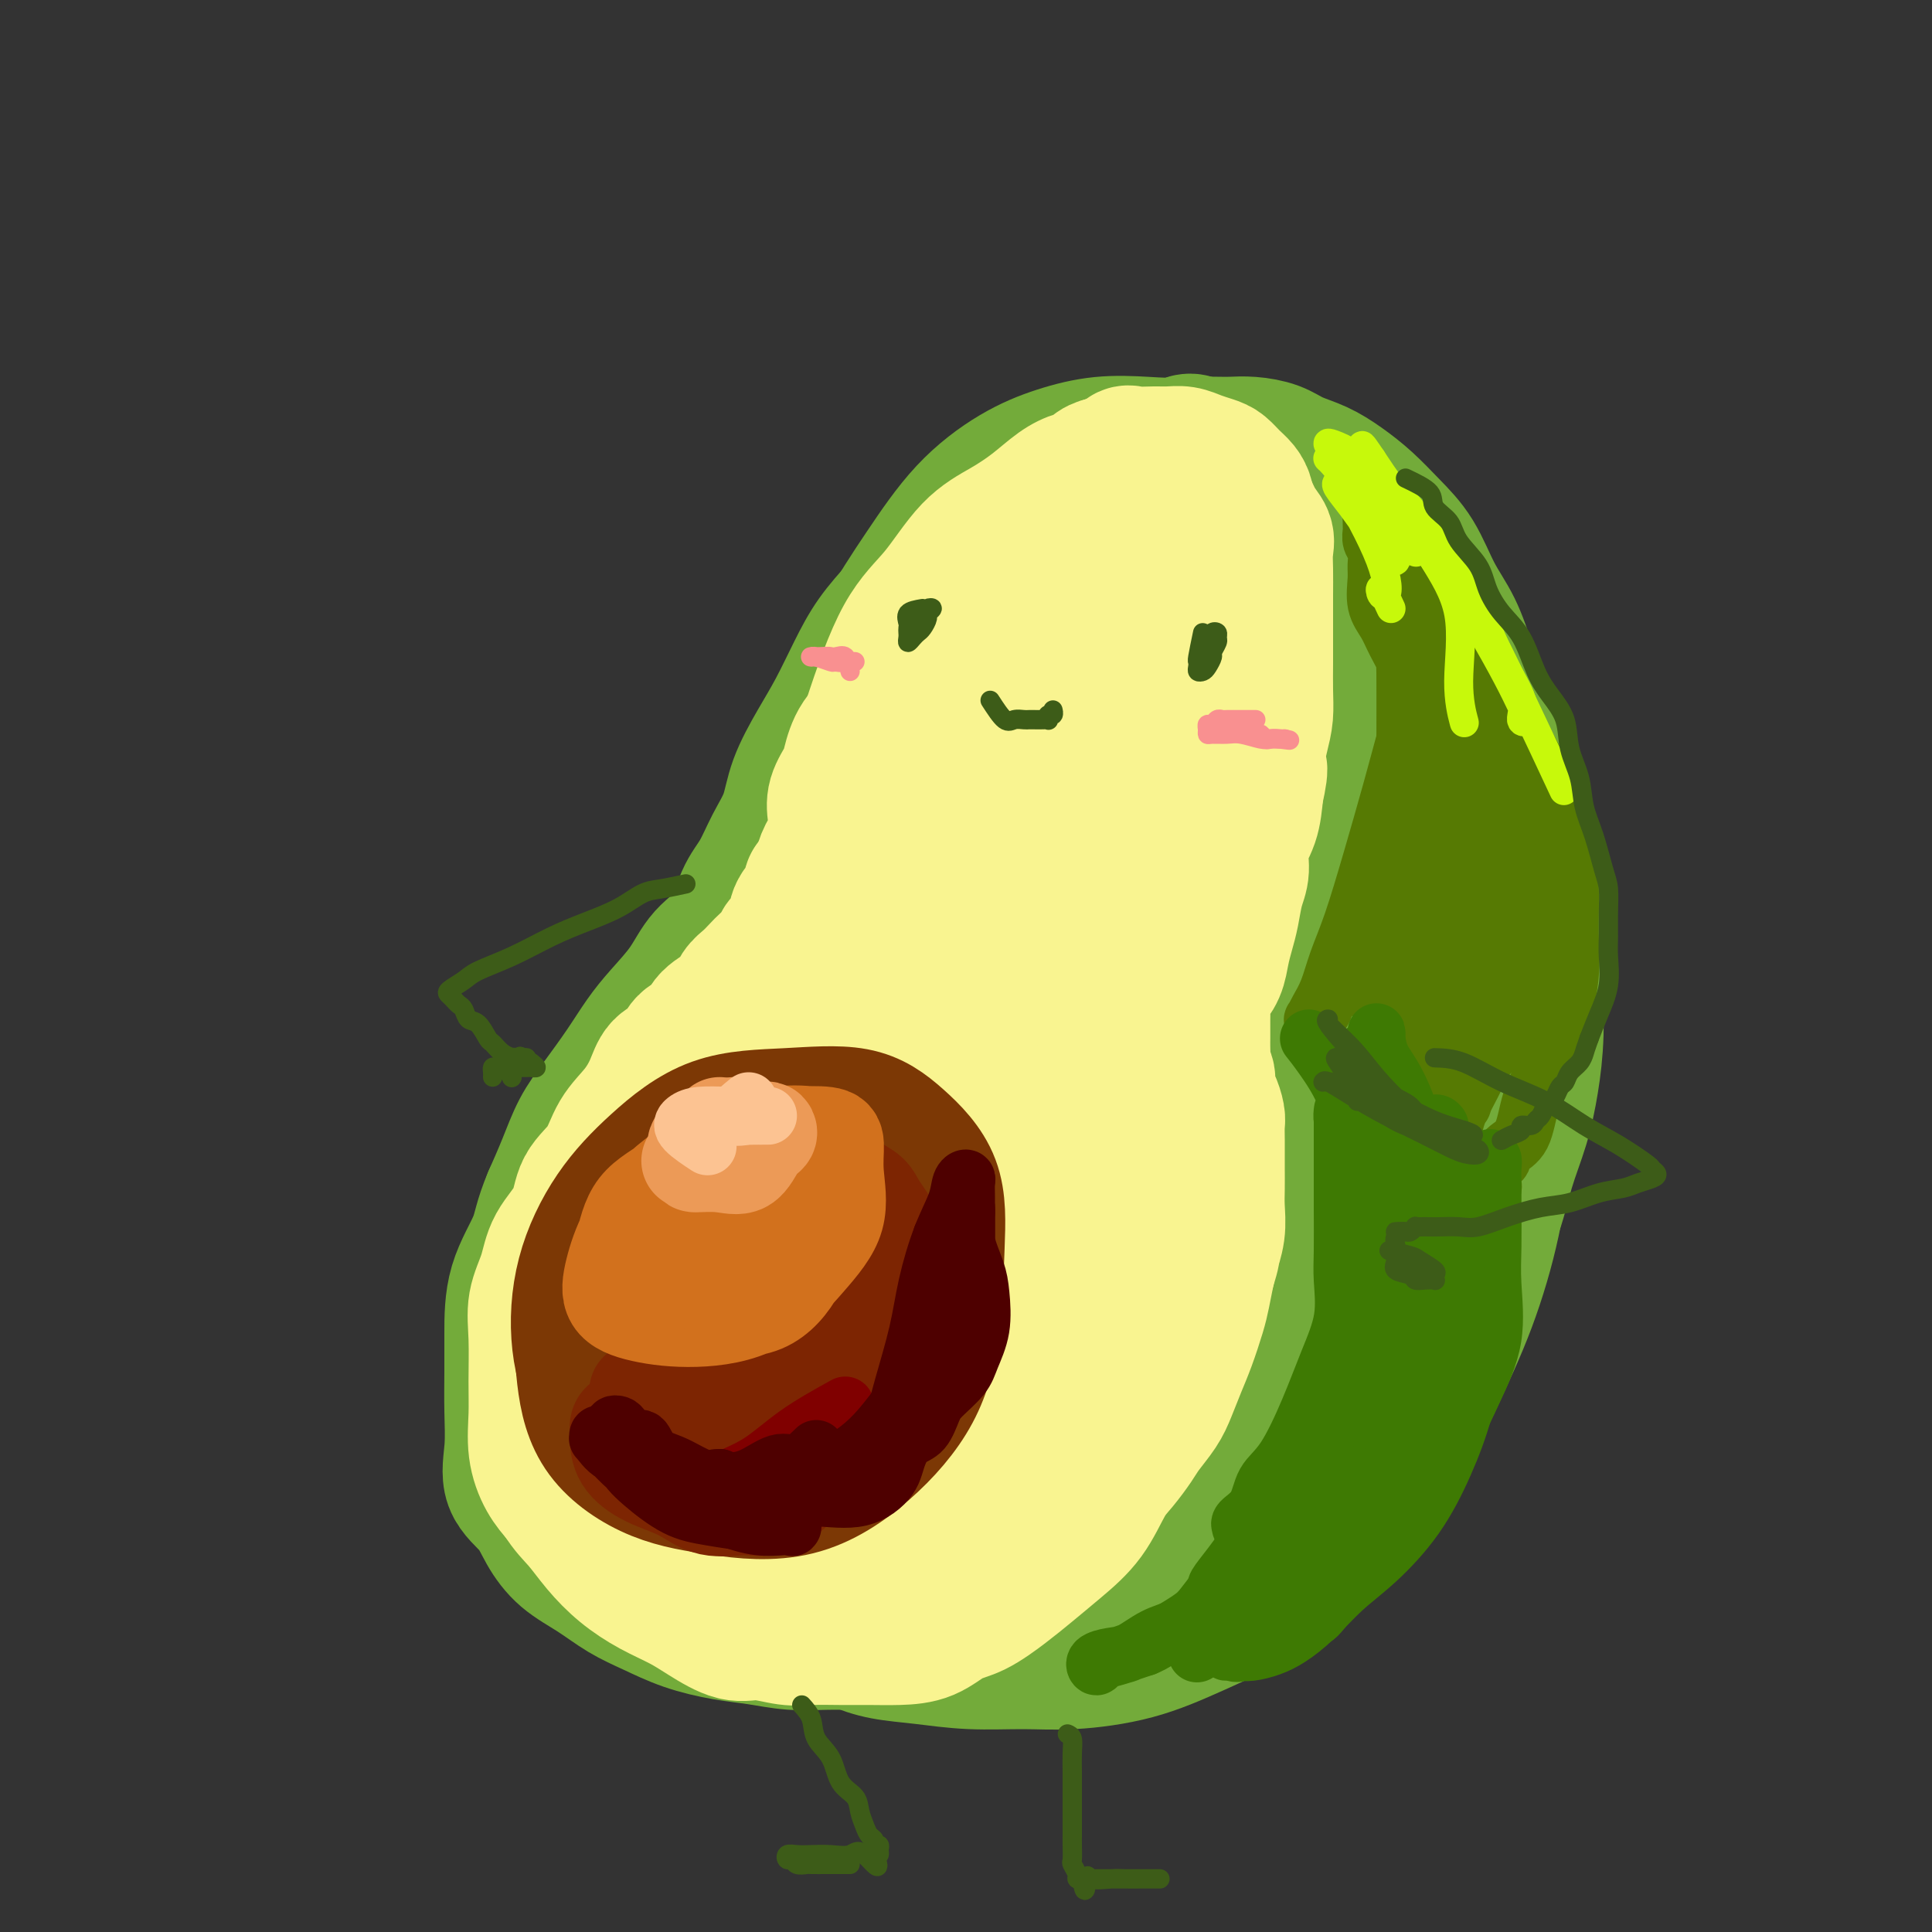 <svg viewBox='0 0 400 400' version='1.1' xmlns='http://www.w3.org/2000/svg' xmlns:xlink='http://www.w3.org/1999/xlink'><rect x="0" y="0" width="400" height="400" fill="#333333" stroke="none"/><g fill='none' stroke='rgb(115,171,58)' stroke-width='28' stroke-linecap='round' stroke-linejoin='round'><path d='M226,105c-1.091,-0.127 -2.181,-0.254 -4,0c-1.819,0.254 -4.365,0.887 -7,2c-2.635,1.113 -5.359,2.704 -8,4c-2.641,1.296 -5.199,2.297 -8,4c-2.801,1.703 -5.845,4.110 -8,6c-2.155,1.890 -3.422,3.265 -5,5c-1.578,1.735 -3.466,3.830 -5,6c-1.534,2.170 -2.714,4.413 -4,7c-1.286,2.587 -2.679,5.516 -4,8c-1.321,2.484 -2.569,4.523 -4,7c-1.431,2.477 -3.044,5.391 -4,8c-0.956,2.609 -1.254,4.914 -2,7c-0.746,2.086 -1.939,3.953 -3,6c-1.061,2.047 -1.990,4.275 -3,6c-1.010,1.725 -2.100,2.946 -3,5c-0.900,2.054 -1.608,4.939 -3,7c-1.392,2.061 -3.466,3.297 -5,5c-1.534,1.703 -2.528,3.872 -4,6c-1.472,2.128 -3.423,4.216 -5,6c-1.577,1.784 -2.782,3.266 -4,5c-1.218,1.734 -2.451,3.722 -4,6c-1.549,2.278 -3.415,4.848 -5,7c-1.585,2.152 -2.888,3.887 -4,6c-1.112,2.113 -2.032,4.604 -3,7c-0.968,2.396 -1.984,4.698 -3,7'/><path d='M114,248c-2.000,4.721 -2.000,6.525 -3,9c-1.000,2.475 -2.999,5.622 -4,9c-1.001,3.378 -1.004,6.987 -1,10c0.004,3.013 0.014,5.431 0,8c-0.014,2.569 -0.051,5.288 0,8c0.051,2.712 0.192,5.418 0,8c-0.192,2.582 -0.717,5.039 0,7c0.717,1.961 2.676,3.424 4,5c1.324,1.576 2.015,3.264 3,5c0.985,1.736 2.266,3.518 4,5c1.734,1.482 3.921,2.663 6,4c2.079,1.337 4.048,2.830 6,4c1.952,1.170 3.885,2.016 6,3c2.115,0.984 4.412,2.106 7,3c2.588,0.894 5.466,1.560 8,2c2.534,0.440 4.723,0.653 7,1c2.277,0.347 4.640,0.826 7,1c2.360,0.174 4.716,0.043 7,0c2.284,-0.043 4.494,0.004 7,0c2.506,-0.004 5.307,-0.058 8,0c2.693,0.058 5.278,0.229 8,0c2.722,-0.229 5.581,-0.857 8,-2c2.419,-1.143 4.399,-2.800 7,-4c2.601,-1.200 5.822,-1.941 8,-3c2.178,-1.059 3.311,-2.434 5,-4c1.689,-1.566 3.932,-3.323 6,-5c2.068,-1.677 3.960,-3.272 6,-5c2.040,-1.728 4.227,-3.587 6,-6c1.773,-2.413 3.131,-5.380 5,-8c1.869,-2.620 4.248,-4.891 6,-7c1.752,-2.109 2.876,-4.054 4,-6'/><path d='M255,290c4.170,-5.452 4.097,-5.583 5,-7c0.903,-1.417 2.784,-4.121 4,-7c1.216,-2.879 1.766,-5.933 3,-9c1.234,-3.067 3.152,-6.146 4,-9c0.848,-2.854 0.626,-5.483 1,-8c0.374,-2.517 1.344,-4.923 2,-7c0.656,-2.077 0.999,-3.824 1,-6c0.001,-2.176 -0.339,-4.780 0,-7c0.339,-2.220 1.358,-4.058 2,-6c0.642,-1.942 0.908,-3.990 1,-6c0.092,-2.010 0.010,-3.982 0,-6c-0.010,-2.018 0.054,-4.082 0,-6c-0.054,-1.918 -0.225,-3.689 0,-6c0.225,-2.311 0.845,-5.163 1,-7c0.155,-1.837 -0.154,-2.661 0,-4c0.154,-1.339 0.772,-3.194 1,-5c0.228,-1.806 0.065,-3.562 0,-5c-0.065,-1.438 -0.031,-2.558 0,-4c0.031,-1.442 0.061,-3.207 0,-5c-0.061,-1.793 -0.212,-3.615 0,-5c0.212,-1.385 0.789,-2.333 1,-4c0.211,-1.667 0.056,-4.054 0,-6c-0.056,-1.946 -0.015,-3.451 0,-5c0.015,-1.549 0.003,-3.143 0,-5c-0.003,-1.857 0.003,-3.975 0,-6c-0.003,-2.025 -0.016,-3.955 0,-6c0.016,-2.045 0.059,-4.205 0,-6c-0.059,-1.795 -0.222,-3.223 -1,-5c-0.778,-1.777 -2.171,-3.901 -3,-6c-0.829,-2.099 -1.094,-4.171 -2,-6c-0.906,-1.829 -2.453,-3.414 -4,-5'/><path d='M271,105c-1.858,-4.157 -1.502,-3.548 -2,-4c-0.498,-0.452 -1.848,-1.964 -3,-3c-1.152,-1.036 -2.105,-1.597 -3,-2c-0.895,-0.403 -1.731,-0.647 -3,-1c-1.269,-0.353 -2.972,-0.816 -5,-1c-2.028,-0.184 -4.380,-0.091 -7,0c-2.620,0.091 -5.506,0.179 -8,0c-2.494,-0.179 -4.594,-0.625 -8,0c-3.406,0.625 -8.116,2.321 -10,3c-1.884,0.679 -0.942,0.339 0,0'/><path d='M255,100c-2.660,-3.378 -5.321,-6.757 -7,-8c-1.679,-1.243 -2.377,-0.352 -4,0c-1.623,0.352 -4.171,0.164 -7,0c-2.829,-0.164 -5.941,-0.304 -9,0c-3.059,0.304 -6.067,1.051 -9,2c-2.933,0.949 -5.790,2.101 -9,4c-3.210,1.899 -6.771,4.544 -10,8c-3.229,3.456 -6.126,7.722 -9,12c-2.874,4.278 -5.727,8.569 -8,13c-2.273,4.431 -3.968,9.002 -6,14c-2.032,4.998 -4.401,10.424 -6,16c-1.599,5.576 -2.428,11.302 -3,17c-0.572,5.698 -0.885,11.366 -1,17c-0.115,5.634 -0.031,11.232 0,16c0.031,4.768 0.008,8.707 0,12c-0.008,3.293 -0.002,5.941 0,7c0.002,1.059 0.001,0.530 0,0'/><path d='M251,102c-3.287,-2.381 -6.573,-4.762 -9,-6c-2.427,-1.238 -3.993,-1.331 -7,0c-3.007,1.331 -7.453,4.088 -13,8c-5.547,3.912 -12.194,8.980 -18,15c-5.806,6.020 -10.772,12.991 -15,20c-4.228,7.009 -7.719,14.055 -10,21c-2.281,6.945 -3.354,13.789 -4,21c-0.646,7.211 -0.865,14.788 -1,21c-0.135,6.212 -0.184,11.057 1,14c1.184,2.943 3.603,3.982 6,5c2.397,1.018 4.773,2.014 8,0c3.227,-2.014 7.305,-7.040 11,-13c3.695,-5.960 7.007,-12.855 10,-20c2.993,-7.145 5.667,-14.539 8,-22c2.333,-7.461 4.324,-14.988 6,-21c1.676,-6.012 3.037,-10.510 4,-14c0.963,-3.490 1.529,-5.971 2,-8c0.471,-2.029 0.846,-3.604 1,-5c0.154,-1.396 0.086,-2.611 0,-3c-0.086,-0.389 -0.192,0.048 0,-1c0.192,-1.048 0.681,-3.580 1,-5c0.319,-1.420 0.467,-1.728 1,-3c0.533,-1.272 1.453,-3.508 2,-5c0.547,-1.492 0.723,-2.241 1,-3c0.277,-0.759 0.654,-1.527 1,-2c0.346,-0.473 0.659,-0.652 1,-1c0.341,-0.348 0.710,-0.867 1,-1c0.290,-0.133 0.501,0.118 1,0c0.499,-0.118 1.285,-0.605 2,-1c0.715,-0.395 1.357,-0.697 2,-1'/><path d='M244,92c1.315,-0.464 1.603,-0.125 2,0c0.397,0.125 0.903,0.036 2,0c1.097,-0.036 2.785,-0.018 4,0c1.215,0.018 1.959,0.034 3,0c1.041,-0.034 2.381,-0.120 4,0c1.619,0.120 3.517,0.446 5,1c1.483,0.554 2.552,1.336 4,2c1.448,0.664 3.276,1.209 5,2c1.724,0.791 3.346,1.827 5,3c1.654,1.173 3.342,2.485 5,4c1.658,1.515 3.287,3.235 5,5c1.713,1.765 3.510,3.575 5,6c1.490,2.425 2.672,5.464 4,8c1.328,2.536 2.803,4.569 4,7c1.197,2.431 2.116,5.259 3,8c0.884,2.741 1.732,5.396 3,8c1.268,2.604 2.956,5.156 4,8c1.044,2.844 1.442,5.980 2,9c0.558,3.020 1.274,5.925 2,9c0.726,3.075 1.460,6.321 2,10c0.540,3.679 0.886,7.790 1,11c0.114,3.210 -0.003,5.519 0,9c0.003,3.481 0.127,8.133 0,12c-0.127,3.867 -0.503,6.950 -1,10c-0.497,3.050 -1.114,6.067 -2,9c-0.886,2.933 -2.040,5.782 -3,9c-0.960,3.218 -1.727,6.804 -3,10c-1.273,3.196 -3.053,6.001 -5,9c-1.947,2.999 -4.063,6.192 -6,9c-1.937,2.808 -3.696,5.231 -6,8c-2.304,2.769 -5.152,5.885 -8,9'/><path d='M284,287c-4.788,5.399 -6.758,5.895 -9,8c-2.242,2.105 -4.758,5.817 -7,8c-2.242,2.183 -4.211,2.837 -6,4c-1.789,1.163 -3.396,2.834 -5,4c-1.604,1.166 -3.203,1.828 -4,2c-0.797,0.172 -0.792,-0.146 -1,0c-0.208,0.146 -0.629,0.756 -1,1c-0.371,0.244 -0.691,0.122 -1,0c-0.309,-0.122 -0.606,-0.245 -1,0c-0.394,0.245 -0.883,0.858 -1,1c-0.117,0.142 0.140,-0.186 0,0c-0.140,0.186 -0.677,0.885 -1,1c-0.323,0.115 -0.433,-0.354 -1,0c-0.567,0.354 -1.591,1.530 -2,2c-0.409,0.470 -0.205,0.235 0,0'/><path d='M284,118c0.269,0.070 0.539,0.140 1,1c0.461,0.860 1.115,2.511 2,4c0.885,1.489 2.003,2.815 3,5c0.997,2.185 1.874,5.229 3,8c1.126,2.771 2.499,5.269 4,8c1.501,2.731 3.128,5.693 4,9c0.872,3.307 0.990,6.957 2,11c1.010,4.043 2.913,8.479 4,13c1.087,4.521 1.359,9.127 2,14c0.641,4.873 1.650,10.011 2,15c0.350,4.989 0.039,9.827 0,15c-0.039,5.173 0.193,10.681 0,16c-0.193,5.319 -0.812,10.447 -2,16c-1.188,5.553 -2.946,11.529 -5,17c-2.054,5.471 -4.403,10.437 -7,16c-2.597,5.563 -5.440,11.724 -9,17c-3.560,5.276 -7.835,9.666 -12,14c-4.165,4.334 -8.219,8.611 -13,12c-4.781,3.389 -10.287,5.890 -15,8c-4.713,2.110 -8.631,3.830 -13,5c-4.369,1.170 -9.188,1.789 -13,2c-3.812,0.211 -6.617,0.013 -10,0c-3.383,-0.013 -7.346,0.160 -11,0c-3.654,-0.160 -7.000,-0.651 -10,-1c-3.000,-0.349 -5.654,-0.555 -8,-1c-2.346,-0.445 -4.385,-1.127 -6,-2c-1.615,-0.873 -2.808,-1.936 -4,-3'/><path d='M173,337c-2.129,-1.248 -2.450,-1.867 -3,-3c-0.550,-1.133 -1.328,-2.781 -2,-4c-0.672,-1.219 -1.238,-2.010 -2,-3c-0.762,-0.990 -1.721,-2.178 -2,-3c-0.279,-0.822 0.121,-1.279 0,-2c-0.121,-0.721 -0.762,-1.706 -1,-2c-0.238,-0.294 -0.072,0.102 0,0c0.072,-0.102 0.048,-0.703 0,-1c-0.048,-0.297 -0.122,-0.290 1,-1c1.122,-0.710 3.441,-2.138 6,-4c2.559,-1.862 5.360,-4.157 9,-7c3.640,-2.843 8.119,-6.232 13,-10c4.881,-3.768 10.165,-7.914 16,-12c5.835,-4.086 12.222,-8.113 18,-13c5.778,-4.887 10.946,-10.634 16,-16c5.054,-5.366 9.995,-10.352 14,-16c4.005,-5.648 7.073,-11.957 10,-18c2.927,-6.043 5.713,-11.821 8,-16c2.287,-4.179 4.076,-6.760 5,-8c0.924,-1.240 0.982,-1.139 1,-1c0.018,0.139 -0.005,0.316 0,1c0.005,0.684 0.038,1.876 0,5c-0.038,3.124 -0.147,8.179 0,14c0.147,5.821 0.552,12.408 1,19c0.448,6.592 0.941,13.191 1,19c0.059,5.809 -0.316,10.830 -1,15c-0.684,4.170 -1.678,7.489 -3,10c-1.322,2.511 -2.971,4.215 -5,6c-2.029,1.785 -4.437,3.653 -7,5c-2.563,1.347 -5.282,2.174 -8,3'/><path d='M258,294c-3.636,1.243 -5.225,0.352 -7,0c-1.775,-0.352 -3.737,-0.165 -5,0c-1.263,0.165 -1.827,0.307 -2,0c-0.173,-0.307 0.044,-1.064 0,-3c-0.044,-1.936 -0.350,-5.052 1,-9c1.350,-3.948 4.357,-8.729 8,-15c3.643,-6.271 7.922,-14.031 13,-22c5.078,-7.969 10.954,-16.148 15,-23c4.046,-6.852 6.261,-12.379 8,-17c1.739,-4.621 3.002,-8.338 4,-12c0.998,-3.662 1.731,-7.270 2,-10c0.269,-2.730 0.072,-4.583 0,-6c-0.072,-1.417 -0.020,-2.400 -1,-4c-0.980,-1.600 -2.992,-3.817 -6,-7c-3.008,-3.183 -7.013,-7.330 -12,-11c-4.987,-3.670 -10.957,-6.862 -17,-9c-6.043,-2.138 -12.160,-3.223 -19,-4c-6.840,-0.777 -14.405,-1.246 -22,0c-7.595,1.246 -15.221,4.207 -23,9c-7.779,4.793 -15.710,11.417 -23,19c-7.290,7.583 -13.939,16.125 -19,25c-5.061,8.875 -8.534,18.082 -11,29c-2.466,10.918 -3.926,23.545 -4,35c-0.074,11.455 1.239,21.736 4,31c2.761,9.264 6.970,17.512 11,22c4.030,4.488 7.882,5.218 12,6c4.118,0.782 8.504,1.616 13,-1c4.496,-2.616 9.102,-8.680 14,-17c4.898,-8.320 10.088,-18.894 16,-32c5.912,-13.106 12.546,-28.745 18,-42c5.454,-13.255 9.727,-24.128 14,-35'/><path d='M240,191c7.828,-17.991 11.397,-24.467 15,-33c3.603,-8.533 7.240,-19.122 9,-25c1.760,-5.878 1.642,-7.045 0,-8c-1.642,-0.955 -4.809,-1.699 -10,-2c-5.191,-0.301 -12.405,-0.160 -22,5c-9.595,5.160 -21.572,15.338 -33,26c-11.428,10.662 -22.309,21.809 -32,35c-9.691,13.191 -18.193,28.425 -25,43c-6.807,14.575 -11.918,28.490 -15,40c-3.082,11.510 -4.135,20.613 -4,28c0.135,7.387 1.456,13.056 5,17c3.544,3.944 9.309,6.162 16,7c6.691,0.838 14.306,0.297 23,-4c8.694,-4.297 18.467,-12.350 28,-22c9.533,-9.650 18.824,-20.896 27,-33c8.176,-12.104 15.235,-25.066 22,-38c6.765,-12.934 13.235,-25.840 18,-37c4.765,-11.160 7.825,-20.575 10,-27c2.175,-6.425 3.464,-9.861 2,-12c-1.464,-2.139 -5.680,-2.980 -13,-2c-7.320,0.980 -17.743,3.783 -28,9c-10.257,5.217 -20.347,12.849 -30,22c-9.653,9.151 -18.869,19.820 -27,31c-8.131,11.180 -15.176,22.872 -20,34c-4.824,11.128 -7.428,21.694 -9,31c-1.572,9.306 -2.113,17.352 0,22c2.113,4.648 6.878,5.897 12,7c5.122,1.103 10.600,2.058 17,0c6.400,-2.058 13.723,-7.131 21,-14c7.277,-6.869 14.508,-15.534 21,-25c6.492,-9.466 12.246,-19.733 18,-30'/><path d='M236,236c5.471,-11.062 10.150,-23.719 13,-34c2.850,-10.281 3.871,-18.188 4,-22c0.129,-3.812 -0.633,-3.531 -5,-3c-4.367,0.531 -12.339,1.310 -21,7c-8.661,5.690 -18.013,16.289 -27,27c-8.987,10.711 -17.610,21.533 -23,32c-5.390,10.467 -7.546,20.578 -9,29c-1.454,8.422 -2.207,15.154 0,20c2.207,4.846 7.375,7.805 13,9c5.625,1.195 11.709,0.624 18,-2c6.291,-2.624 12.789,-7.303 19,-14c6.211,-6.697 12.134,-15.414 17,-24c4.866,-8.586 8.673,-17.042 11,-25c2.327,-7.958 3.172,-15.417 3,-20c-0.172,-4.583 -1.362,-6.290 -6,-6c-4.638,0.290 -12.724,2.575 -20,8c-7.276,5.425 -13.742,13.988 -20,22c-6.258,8.012 -12.309,15.472 -16,23c-3.691,7.528 -5.023,15.123 -6,21c-0.977,5.877 -1.597,10.035 0,13c1.597,2.965 5.413,4.738 11,6c5.587,1.262 12.945,2.014 20,0c7.055,-2.014 13.807,-6.795 20,-13c6.193,-6.205 11.827,-13.835 16,-21c4.173,-7.165 6.884,-13.867 9,-21c2.116,-7.133 3.635,-14.698 5,-20c1.365,-5.302 2.576,-8.341 2,-10c-0.576,-1.659 -2.938,-1.940 -8,2c-5.062,3.940 -12.824,12.099 -20,21c-7.176,8.901 -13.764,18.543 -19,27c-5.236,8.457 -9.118,15.728 -13,23'/><path d='M204,291c-6.042,10.903 -5.148,13.161 -5,16c0.148,2.839 -0.449,6.259 0,8c0.449,1.741 1.946,1.803 5,2c3.054,0.197 7.665,0.530 13,-1c5.335,-1.530 11.393,-4.922 18,-9c6.607,-4.078 13.762,-8.841 20,-14c6.238,-5.159 11.560,-10.712 17,-17c5.440,-6.288 10.997,-13.310 15,-19c4.003,-5.690 6.451,-10.050 6,-11c-0.451,-0.950 -3.800,1.508 -10,6c-6.200,4.492 -15.249,11.017 -23,17c-7.751,5.983 -14.203,11.424 -21,17c-6.797,5.576 -13.941,11.285 -20,17c-6.059,5.715 -11.035,11.434 -15,16c-3.965,4.566 -6.920,7.977 -9,10c-2.080,2.023 -3.285,2.656 -4,3c-0.715,0.344 -0.942,0.398 1,-1c1.942,-1.398 6.051,-4.250 11,-8c4.949,-3.750 10.738,-8.400 17,-13c6.262,-4.600 12.996,-9.150 20,-15c7.004,-5.850 14.279,-12.999 22,-21c7.721,-8.001 15.887,-16.853 22,-24c6.113,-7.147 10.174,-12.589 13,-17c2.826,-4.411 4.417,-7.791 5,-9c0.583,-1.209 0.157,-0.249 0,0c-0.157,0.249 -0.045,-0.215 0,0c0.045,0.215 0.022,1.107 0,2'/><path d='M302,226c6.236,-6.663 1.827,0.678 -1,6c-2.827,5.322 -4.072,8.625 -6,13c-1.928,4.375 -4.537,9.822 -7,14c-2.463,4.178 -4.778,7.086 -8,10c-3.222,2.914 -7.349,5.832 -9,7c-1.651,1.168 -0.825,0.584 0,0'/></g>
<g fill='none' stroke='rgb(249,244,144)' stroke-width='28' stroke-linecap='round' stroke-linejoin='round'><path d='M248,101c-1.689,-1.180 -3.379,-2.360 -5,-3c-1.621,-0.640 -3.174,-0.740 -5,0c-1.826,0.740 -3.924,2.321 -6,3c-2.076,0.679 -4.131,0.457 -6,1c-1.869,0.543 -3.554,1.852 -5,3c-1.446,1.148 -2.654,2.135 -4,3c-1.346,0.865 -2.830,1.609 -4,3c-1.170,1.391 -2.027,3.428 -3,5c-0.973,1.572 -2.061,2.677 -3,4c-0.939,1.323 -1.728,2.864 -3,4c-1.272,1.136 -3.027,1.868 -4,3c-0.973,1.132 -1.163,2.665 -2,4c-0.837,1.335 -2.321,2.474 -3,4c-0.679,1.526 -0.553,3.440 -1,5c-0.447,1.560 -1.468,2.766 -2,4c-0.532,1.234 -0.576,2.497 -1,4c-0.424,1.503 -1.227,3.246 -2,5c-0.773,1.754 -1.516,3.517 -2,5c-0.484,1.483 -0.708,2.685 -1,4c-0.292,1.315 -0.653,2.744 -1,4c-0.347,1.256 -0.681,2.339 -1,3c-0.319,0.661 -0.621,0.899 -1,2c-0.379,1.101 -0.833,3.066 -1,4c-0.167,0.934 -0.048,0.838 0,1c0.048,0.162 0.024,0.581 0,1'/><path d='M182,177c-2.011,6.679 -0.539,2.378 0,1c0.539,-1.378 0.145,0.167 0,1c-0.145,0.833 -0.041,0.952 0,1c0.041,0.048 0.021,0.024 0,0'/><path d='M254,104c-1.327,-2.558 -2.654,-5.116 -4,-6c-1.346,-0.884 -2.712,-0.092 -4,0c-1.288,0.092 -2.499,-0.514 -4,-1c-1.501,-0.486 -3.292,-0.853 -5,-1c-1.708,-0.147 -3.334,-0.076 -5,0c-1.666,0.076 -3.371,0.157 -5,1c-1.629,0.843 -3.180,2.448 -5,4c-1.820,1.552 -3.907,3.051 -6,5c-2.093,1.949 -4.192,4.347 -6,6c-1.808,1.653 -3.326,2.563 -5,4c-1.674,1.437 -3.505,3.403 -5,5c-1.495,1.597 -2.653,2.825 -4,4c-1.347,1.175 -2.882,2.297 -4,4c-1.118,1.703 -1.820,3.986 -3,6c-1.180,2.014 -2.840,3.759 -4,6c-1.160,2.241 -1.821,4.976 -3,7c-1.179,2.024 -2.877,3.335 -4,5c-1.123,1.665 -1.672,3.684 -2,5c-0.328,1.316 -0.434,1.931 -1,3c-0.566,1.069 -1.591,2.593 -2,4c-0.409,1.407 -0.202,2.697 0,4c0.202,1.303 0.401,2.620 0,4c-0.401,1.380 -1.400,2.823 -2,4c-0.600,1.177 -0.800,2.089 -1,3'/><path d='M170,180c-1.660,4.708 -1.811,2.976 -2,3c-0.189,0.024 -0.417,1.802 -1,3c-0.583,1.198 -1.521,1.815 -2,3c-0.479,1.185 -0.498,2.936 -1,4c-0.502,1.064 -1.485,1.440 -2,2c-0.515,0.560 -0.561,1.304 -1,2c-0.439,0.696 -1.270,1.344 -2,2c-0.730,0.656 -1.358,1.319 -2,2c-0.642,0.681 -1.297,1.380 -2,2c-0.703,0.620 -1.452,1.162 -2,2c-0.548,0.838 -0.894,1.972 -2,3c-1.106,1.028 -2.972,1.951 -4,3c-1.028,1.049 -1.220,2.226 -2,3c-0.780,0.774 -2.150,1.147 -3,2c-0.850,0.853 -1.179,2.186 -2,3c-0.821,0.814 -2.133,1.109 -3,2c-0.867,0.891 -1.290,2.379 -2,4c-0.710,1.621 -1.707,3.377 -3,5c-1.293,1.623 -2.882,3.114 -4,5c-1.118,1.886 -1.765,4.166 -3,6c-1.235,1.834 -3.056,3.223 -4,5c-0.944,1.777 -1.009,3.941 -2,6c-0.991,2.059 -2.907,4.012 -4,6c-1.093,1.988 -1.364,4.010 -2,6c-0.636,1.990 -1.636,3.948 -2,6c-0.364,2.052 -0.092,4.197 0,7c0.092,2.803 0.005,6.262 0,9c-0.005,2.738 0.071,4.755 0,7c-0.071,2.245 -0.288,4.720 0,7c0.288,2.280 1.082,4.366 2,6c0.918,1.634 1.959,2.817 3,4'/><path d='M116,310c1.498,2.443 2.742,3.550 4,5c1.258,1.450 2.529,3.244 4,5c1.471,1.756 3.141,3.473 5,5c1.859,1.527 3.906,2.863 6,4c2.094,1.137 4.237,2.074 6,3c1.763,0.926 3.148,1.842 5,3c1.852,1.158 4.171,2.559 6,3c1.829,0.441 3.170,-0.078 5,0c1.830,0.078 4.150,0.753 6,1c1.850,0.247 3.228,0.065 5,0c1.772,-0.065 3.936,-0.014 6,0c2.064,0.014 4.027,-0.011 6,0c1.973,0.011 3.955,0.057 6,0c2.045,-0.057 4.152,-0.219 6,-1c1.848,-0.781 3.437,-2.181 5,-3c1.563,-0.819 3.100,-1.055 5,-2c1.900,-0.945 4.164,-2.598 6,-4c1.836,-1.402 3.243,-2.551 5,-4c1.757,-1.449 3.864,-3.196 6,-5c2.136,-1.804 4.300,-3.665 6,-6c1.700,-2.335 2.934,-5.146 4,-7c1.066,-1.854 1.962,-2.753 3,-4c1.038,-1.247 2.217,-2.843 3,-4c0.783,-1.157 1.168,-1.875 2,-3c0.832,-1.125 2.110,-2.657 3,-4c0.890,-1.343 1.390,-2.497 2,-4c0.610,-1.503 1.329,-3.356 2,-5c0.671,-1.644 1.293,-3.080 2,-5c0.707,-1.920 1.498,-4.325 2,-6c0.502,-1.675 0.715,-2.622 1,-4c0.285,-1.378 0.643,-3.189 1,-5'/><path d='M250,263c1.403,-4.599 0.912,-3.595 1,-4c0.088,-0.405 0.756,-2.219 1,-4c0.244,-1.781 0.066,-3.530 0,-5c-0.066,-1.470 -0.018,-2.663 0,-4c0.018,-1.337 0.005,-2.818 0,-4c-0.005,-1.182 -0.004,-2.064 0,-3c0.004,-0.936 0.011,-1.926 0,-3c-0.011,-1.074 -0.040,-2.231 0,-3c0.040,-0.769 0.151,-1.151 0,-2c-0.151,-0.849 -0.562,-2.167 -1,-3c-0.438,-0.833 -0.902,-1.181 -1,-2c-0.098,-0.819 0.170,-2.108 0,-3c-0.170,-0.892 -0.778,-1.386 -1,-2c-0.222,-0.614 -0.060,-1.347 0,-2c0.060,-0.653 0.016,-1.225 0,-2c-0.016,-0.775 -0.004,-1.754 0,-2c0.004,-0.246 0.001,0.239 0,0c-0.001,-0.239 0.002,-1.204 0,-2c-0.002,-0.796 -0.008,-1.423 0,-2c0.008,-0.577 0.029,-1.105 0,-2c-0.029,-0.895 -0.110,-2.157 0,-3c0.110,-0.843 0.411,-1.266 1,-2c0.589,-0.734 1.467,-1.778 2,-3c0.533,-1.222 0.721,-2.622 1,-4c0.279,-1.378 0.647,-2.734 1,-4c0.353,-1.266 0.690,-2.441 1,-4c0.310,-1.559 0.594,-3.504 1,-5c0.406,-1.496 0.934,-2.545 1,-4c0.066,-1.455 -0.328,-3.315 0,-5c0.328,-1.685 1.380,-3.196 2,-5c0.620,-1.804 0.810,-3.902 1,-6'/><path d='M260,164c1.657,-7.331 0.300,-4.657 0,-5c-0.300,-0.343 0.455,-3.701 1,-6c0.545,-2.299 0.878,-3.539 1,-5c0.122,-1.461 0.033,-3.145 0,-5c-0.033,-1.855 -0.009,-3.882 0,-6c0.009,-2.118 0.002,-4.328 0,-6c-0.002,-1.672 0.001,-2.807 0,-4c-0.001,-1.193 -0.007,-2.445 0,-4c0.007,-1.555 0.028,-3.415 0,-5c-0.028,-1.585 -0.106,-2.897 0,-4c0.106,-1.103 0.394,-1.998 0,-3c-0.394,-1.002 -1.471,-2.111 -2,-3c-0.529,-0.889 -0.511,-1.559 -1,-2c-0.489,-0.441 -1.486,-0.654 -2,-1c-0.514,-0.346 -0.546,-0.826 -1,-1c-0.454,-0.174 -1.331,-0.043 -2,0c-0.669,0.043 -1.130,-0.001 -2,0c-0.870,0.001 -2.150,0.047 -3,0c-0.850,-0.047 -1.272,-0.188 -2,0c-0.728,0.188 -1.764,0.705 -3,1c-1.236,0.295 -2.674,0.368 -4,1c-1.326,0.632 -2.540,1.825 -5,4c-2.460,2.175 -6.165,5.334 -10,9c-3.835,3.666 -7.801,7.839 -11,12c-3.199,4.161 -5.631,8.311 -8,12c-2.369,3.689 -4.673,6.916 -6,10c-1.327,3.084 -1.676,6.025 -2,10c-0.324,3.975 -0.623,8.983 0,14c0.623,5.017 2.168,10.043 4,14c1.832,3.957 3.952,6.845 6,8c2.048,1.155 4.024,0.578 6,0'/><path d='M214,199c1.445,-0.619 2.058,-2.165 3,-5c0.942,-2.835 2.215,-6.957 3,-11c0.785,-4.043 1.084,-8.005 2,-12c0.916,-3.995 2.451,-8.022 4,-12c1.549,-3.978 3.114,-7.908 5,-11c1.886,-3.092 4.095,-5.345 6,-8c1.905,-2.655 3.507,-5.712 5,-8c1.493,-2.288 2.876,-3.806 4,-5c1.124,-1.194 1.990,-2.065 3,-3c1.010,-0.935 2.166,-1.934 3,-3c0.834,-1.066 1.347,-2.201 2,-3c0.653,-0.799 1.447,-1.264 2,-2c0.553,-0.736 0.866,-1.743 1,-2c0.134,-0.257 0.088,0.237 0,0c-0.088,-0.237 -0.219,-1.204 0,-2c0.219,-0.796 0.789,-1.421 1,-2c0.211,-0.579 0.065,-1.114 0,-2c-0.065,-0.886 -0.048,-2.125 0,-3c0.048,-0.875 0.127,-1.386 0,-2c-0.127,-0.614 -0.460,-1.330 -1,-2c-0.540,-0.670 -1.288,-1.294 -2,-2c-0.712,-0.706 -1.387,-1.496 -2,-2c-0.613,-0.504 -1.163,-0.724 -2,-1c-0.837,-0.276 -1.961,-0.609 -3,-1c-1.039,-0.391 -1.993,-0.839 -3,-1c-1.007,-0.161 -2.065,-0.036 -3,0c-0.935,0.036 -1.745,-0.018 -3,0c-1.255,0.018 -2.955,0.108 -4,0c-1.045,-0.108 -1.435,-0.414 -2,0c-0.565,0.414 -1.304,1.547 -2,2c-0.696,0.453 -1.348,0.227 -2,0'/><path d='M229,96c-3.021,0.721 -2.574,1.522 -3,2c-0.426,0.478 -1.725,0.633 -3,1c-1.275,0.367 -2.527,0.946 -4,2c-1.473,1.054 -3.168,2.583 -5,4c-1.832,1.417 -3.800,2.723 -6,4c-2.200,1.277 -4.632,2.527 -7,5c-2.368,2.473 -4.673,6.171 -7,9c-2.327,2.829 -4.675,4.791 -7,9c-2.325,4.209 -4.627,10.667 -7,18c-2.373,7.333 -4.819,15.542 -6,23c-1.181,7.458 -1.098,14.165 -1,20c0.098,5.835 0.212,10.799 0,15c-0.212,4.201 -0.751,7.639 -1,11c-0.249,3.361 -0.209,6.647 0,9c0.209,2.353 0.586,3.775 1,5c0.414,1.225 0.864,2.255 2,3c1.136,0.745 2.957,1.206 5,1c2.043,-0.206 4.307,-1.077 7,-4c2.693,-2.923 5.814,-7.896 9,-14c3.186,-6.104 6.438,-13.339 10,-21c3.562,-7.661 7.436,-15.750 11,-23c3.564,-7.250 6.819,-13.662 9,-19c2.181,-5.338 3.287,-9.601 4,-12c0.713,-2.399 1.033,-2.935 1,-3c-0.033,-0.065 -0.418,0.342 -3,2c-2.582,1.658 -7.360,4.566 -13,10c-5.640,5.434 -12.141,13.395 -18,22c-5.859,8.605 -11.078,17.855 -16,28c-4.922,10.145 -9.549,21.184 -13,31c-3.451,9.816 -5.725,18.408 -8,27'/><path d='M160,261c-4.392,12.626 -4.871,15.191 -5,19c-0.129,3.809 0.092,8.863 0,12c-0.092,3.137 -0.496,4.358 0,5c0.496,0.642 1.891,0.705 4,0c2.109,-0.705 4.933,-2.179 9,-6c4.067,-3.821 9.377,-9.991 14,-17c4.623,-7.009 8.557,-14.858 13,-23c4.443,-8.142 9.394,-16.576 13,-25c3.606,-8.424 5.867,-16.839 7,-22c1.133,-5.161 1.137,-7.069 1,-8c-0.137,-0.931 -0.416,-0.886 -3,-1c-2.584,-0.114 -7.472,-0.386 -13,2c-5.528,2.386 -11.696,7.432 -18,13c-6.304,5.568 -12.744,11.658 -19,18c-6.256,6.342 -12.329,12.937 -17,20c-4.671,7.063 -7.941,14.596 -11,21c-3.059,6.404 -5.905,11.679 -7,17c-1.095,5.321 -0.437,10.686 0,15c0.437,4.314 0.653,7.576 3,10c2.347,2.424 6.825,4.011 12,5c5.175,0.989 11.045,1.381 17,0c5.955,-1.381 11.993,-4.536 18,-9c6.007,-4.464 11.982,-10.237 17,-17c5.018,-6.763 9.078,-14.516 12,-22c2.922,-7.484 4.706,-14.698 6,-22c1.294,-7.302 2.096,-14.692 3,-21c0.904,-6.308 1.908,-11.533 0,-14c-1.908,-2.467 -6.728,-2.177 -12,0c-5.272,2.177 -10.996,6.240 -17,12c-6.004,5.760 -12.287,13.217 -17,21c-4.713,7.783 -7.857,15.891 -11,24'/><path d='M159,268c-2.499,8.089 -3.246,16.310 -4,23c-0.754,6.690 -1.516,11.847 0,16c1.516,4.153 5.311,7.302 9,9c3.689,1.698 7.272,1.944 11,2c3.728,0.056 7.603,-0.079 12,-2c4.397,-1.921 9.318,-5.627 14,-11c4.682,-5.373 9.126,-12.412 13,-20c3.874,-7.588 7.178,-15.724 10,-26c2.822,-10.276 5.164,-22.690 8,-35c2.836,-12.310 6.168,-24.514 9,-34c2.832,-9.486 5.166,-16.254 6,-21c0.834,-4.746 0.168,-7.472 0,-9c-0.168,-1.528 0.163,-1.860 0,-2c-0.163,-0.140 -0.819,-0.088 -1,0c-0.181,0.088 0.113,0.212 0,1c-0.113,0.788 -0.635,2.239 -2,6c-1.365,3.761 -3.575,9.831 -6,17c-2.425,7.169 -5.067,15.436 -7,24c-1.933,8.564 -3.159,17.424 -4,27c-0.841,9.576 -1.297,19.869 -2,29c-0.703,9.131 -1.652,17.101 -3,24c-1.348,6.899 -3.096,12.727 -5,17c-1.904,4.273 -3.965,6.991 -6,9c-2.035,2.009 -4.045,3.309 -6,4c-1.955,0.691 -3.854,0.773 -5,1c-1.146,0.227 -1.539,0.600 -2,1c-0.461,0.400 -0.989,0.829 -1,1c-0.011,0.171 0.494,0.086 1,0'/><path d='M198,319c-1.800,1.089 0.200,0.311 1,0c0.800,-0.311 0.400,-0.156 0,0'/></g>
<g fill='none' stroke='rgb(124,56,5)' stroke-width='28' stroke-linecap='round' stroke-linejoin='round'><path d='M156,243c-1.531,1.808 -3.063,3.616 -5,6c-1.937,2.384 -4.280,5.345 -6,8c-1.720,2.655 -2.818,5.003 -4,7c-1.182,1.997 -2.450,3.642 -4,6c-1.550,2.358 -3.384,5.429 -4,8c-0.616,2.571 -0.016,4.641 0,7c0.016,2.359 -0.552,5.007 0,7c0.552,1.993 2.222,3.331 4,4c1.778,0.669 3.662,0.667 6,1c2.338,0.333 5.131,0.999 8,1c2.869,0.001 5.815,-0.662 8,-2c2.185,-1.338 3.608,-3.350 5,-6c1.392,-2.650 2.754,-5.938 4,-9c1.246,-3.062 2.375,-5.899 3,-9c0.625,-3.101 0.747,-6.466 1,-10c0.253,-3.534 0.637,-7.238 1,-10c0.363,-2.762 0.707,-4.584 0,-6c-0.707,-1.416 -2.463,-2.427 -4,-3c-1.537,-0.573 -2.853,-0.707 -5,-1c-2.147,-0.293 -5.125,-0.745 -8,0c-2.875,0.745 -5.649,2.687 -8,5c-2.351,2.313 -4.280,4.997 -7,8c-2.720,3.003 -6.232,6.326 -8,10c-1.768,3.674 -1.793,7.699 -2,11c-0.207,3.301 -0.595,5.879 0,9c0.595,3.121 2.173,6.784 4,9c1.827,2.216 3.902,2.986 7,4c3.098,1.014 7.219,2.273 11,3c3.781,0.727 7.223,0.922 11,-1c3.777,-1.922 7.888,-5.961 12,-10'/><path d='M176,290c3.441,-3.605 6.044,-7.616 8,-12c1.956,-4.384 3.264,-9.141 4,-13c0.736,-3.859 0.900,-6.821 1,-10c0.100,-3.179 0.137,-6.575 -1,-9c-1.137,-2.425 -3.449,-3.880 -6,-5c-2.551,-1.120 -5.343,-1.906 -9,-2c-3.657,-0.094 -8.180,0.506 -13,2c-4.820,1.494 -9.937,3.884 -14,7c-4.063,3.116 -7.070,6.957 -10,10c-2.930,3.043 -5.782,5.288 -7,8c-1.218,2.712 -0.804,5.893 -1,9c-0.196,3.107 -1.004,6.141 0,9c1.004,2.859 3.819,5.542 7,8c3.181,2.458 6.727,4.691 11,6c4.273,1.309 9.274,1.694 14,2c4.726,0.306 9.179,0.533 13,-1c3.821,-1.533 7.011,-4.828 9,-8c1.989,-3.172 2.776,-6.222 3,-10c0.224,-3.778 -0.115,-8.283 0,-13c0.115,-4.717 0.683,-9.647 0,-14c-0.683,-4.353 -2.616,-8.128 -5,-11c-2.384,-2.872 -5.218,-4.840 -9,-6c-3.782,-1.160 -8.513,-1.510 -13,-1c-4.487,0.510 -8.731,1.881 -13,4c-4.269,2.119 -8.563,4.987 -12,8c-3.437,3.013 -6.018,6.172 -8,10c-1.982,3.828 -3.365,8.324 -4,13c-0.635,4.676 -0.521,9.532 0,14c0.521,4.468 1.448,8.549 4,12c2.552,3.451 6.729,6.272 11,8c4.271,1.728 8.635,2.364 13,3'/><path d='M149,308c4.932,0.800 10.761,1.301 16,0c5.239,-1.301 9.889,-4.403 14,-8c4.111,-3.597 7.684,-7.689 10,-12c2.316,-4.311 3.376,-8.841 4,-14c0.624,-5.159 0.814,-10.948 1,-16c0.186,-5.052 0.368,-9.366 -1,-13c-1.368,-3.634 -4.288,-6.587 -7,-9c-2.712,-2.413 -5.217,-4.287 -9,-5c-3.783,-0.713 -8.845,-0.266 -14,0c-5.155,0.266 -10.403,0.352 -15,2c-4.597,1.648 -8.544,4.859 -12,8c-3.456,3.141 -6.421,6.213 -9,10c-2.579,3.787 -4.772,8.289 -6,13c-1.228,4.711 -1.491,9.632 -1,14c0.491,4.368 1.737,8.184 4,12c2.263,3.816 5.543,7.631 9,10c3.457,2.369 7.092,3.292 12,4c4.908,0.708 11.089,1.201 16,1c4.911,-0.201 8.551,-1.097 12,-3c3.449,-1.903 6.707,-4.815 9,-8c2.293,-3.185 3.622,-6.644 4,-10c0.378,-3.356 -0.196,-6.609 0,-10c0.196,-3.391 1.160,-6.919 0,-10c-1.160,-3.081 -4.444,-5.715 -7,-8c-2.556,-2.285 -4.383,-4.223 -7,-6c-2.617,-1.777 -6.026,-3.394 -9,-4c-2.974,-0.606 -5.515,-0.201 -8,0c-2.485,0.201 -4.913,0.198 -7,2c-2.087,1.802 -3.831,5.408 -5,9c-1.169,3.592 -1.763,7.169 -2,11c-0.237,3.831 -0.119,7.915 0,12'/><path d='M141,280c0.285,5.591 1.998,8.070 5,10c3.002,1.930 7.292,3.313 11,4c3.708,0.687 6.835,0.678 10,-1c3.165,-1.678 6.368,-5.027 8,-9c1.632,-3.973 1.695,-8.572 2,-13c0.305,-4.428 0.854,-8.684 1,-12c0.146,-3.316 -0.111,-5.690 -1,-7c-0.889,-1.310 -2.410,-1.554 -4,-1c-1.590,0.554 -3.247,1.907 -5,4c-1.753,2.093 -3.600,4.924 -5,8c-1.400,3.076 -2.353,6.395 -3,9c-0.647,2.605 -0.988,4.496 -1,6c-0.012,1.504 0.305,2.622 1,3c0.695,0.378 1.766,0.015 3,0c1.234,-0.015 2.630,0.319 4,0c1.370,-0.319 2.715,-1.291 4,-3c1.285,-1.709 2.511,-4.156 3,-6c0.489,-1.844 0.243,-3.084 0,-4c-0.243,-0.916 -0.482,-1.509 -2,-2c-1.518,-0.491 -4.316,-0.880 -7,0c-2.684,0.880 -5.256,3.030 -7,6c-1.744,2.970 -2.662,6.761 -3,10c-0.338,3.239 -0.097,5.925 0,7c0.097,1.075 0.048,0.537 0,0'/></g>
<g fill='none' stroke='rgb(125,37,2)' stroke-width='20' stroke-linecap='round' stroke-linejoin='round'><path d='M153,285c-1.688,2.561 -3.376,5.123 -4,7c-0.624,1.877 -0.183,3.070 1,4c1.183,0.930 3.108,1.598 5,2c1.892,0.402 3.749,0.537 6,0c2.251,-0.537 4.894,-1.744 7,-4c2.106,-2.256 3.673,-5.559 5,-8c1.327,-2.441 2.413,-4.021 3,-6c0.587,-1.979 0.674,-4.357 0,-6c-0.674,-1.643 -2.110,-2.550 -4,-3c-1.890,-0.450 -4.235,-0.443 -7,0c-2.765,0.443 -5.951,1.323 -9,3c-3.049,1.677 -5.960,4.151 -8,6c-2.040,1.849 -3.208,3.074 -4,5c-0.792,1.926 -1.207,4.553 -1,7c0.207,2.447 1.036,4.716 3,6c1.964,1.284 5.062,1.585 8,2c2.938,0.415 5.717,0.944 8,0c2.283,-0.944 4.070,-3.363 6,-6c1.930,-2.637 4.004,-5.494 5,-8c0.996,-2.506 0.915,-4.661 1,-7c0.085,-2.339 0.337,-4.860 0,-6c-0.337,-1.140 -1.263,-0.898 -3,-1c-1.737,-0.102 -4.284,-0.548 -7,0c-2.716,0.548 -5.601,2.091 -8,4c-2.399,1.909 -4.311,4.186 -6,6c-1.689,1.814 -3.154,3.167 -4,5c-0.846,1.833 -1.074,4.147 -1,6c0.074,1.853 0.450,3.244 2,4c1.550,0.756 4.275,0.878 7,1'/><path d='M154,298c2.604,0.205 5.614,0.217 8,0c2.386,-0.217 4.146,-0.664 6,-2c1.854,-1.336 3.800,-3.563 5,-5c1.200,-1.437 1.654,-2.085 2,-3c0.346,-0.915 0.584,-2.098 0,-3c-0.584,-0.902 -1.989,-1.524 -4,-2c-2.011,-0.476 -4.627,-0.807 -7,-1c-2.373,-0.193 -4.503,-0.248 -7,0c-2.497,0.248 -5.363,0.800 -8,2c-2.637,1.200 -5.046,3.050 -7,4c-1.954,0.950 -3.453,1.001 -5,1c-1.547,-0.001 -3.144,-0.055 -4,0c-0.856,0.055 -0.972,0.219 -1,0c-0.028,-0.219 0.033,-0.823 0,-1c-0.033,-0.177 -0.158,0.071 1,1c1.158,0.929 3.600,2.538 6,4c2.400,1.462 4.760,2.779 8,4c3.240,1.221 7.362,2.348 11,3c3.638,0.652 6.792,0.829 10,0c3.208,-0.829 6.469,-2.663 9,-6c2.531,-3.337 4.332,-8.176 5,-13c0.668,-4.824 0.204,-9.633 0,-14c-0.204,-4.367 -0.149,-8.292 0,-11c0.149,-2.708 0.393,-4.199 0,-5c-0.393,-0.801 -1.423,-0.914 -2,-1c-0.577,-0.086 -0.701,-0.147 -1,0c-0.299,0.147 -0.773,0.501 -1,2c-0.227,1.499 -0.208,4.143 -1,7c-0.792,2.857 -2.396,5.929 -4,9'/><path d='M173,268c-1.160,5.038 -1.059,8.632 -2,12c-0.941,3.368 -2.925,6.510 -5,9c-2.075,2.490 -4.241,4.327 -6,5c-1.759,0.673 -3.111,0.180 -5,0c-1.889,-0.180 -4.316,-0.049 -6,0c-1.684,0.049 -2.624,0.014 -3,0c-0.376,-0.014 -0.188,-0.007 0,0'/><path d='M173,248c0.700,-1.759 1.399,-3.519 2,-4c0.601,-0.481 1.103,0.316 2,1c0.897,0.684 2.190,1.256 3,2c0.810,0.744 1.139,1.660 2,3c0.861,1.340 2.256,3.104 3,5c0.744,1.896 0.837,3.923 1,6c0.163,2.077 0.397,4.204 0,7c-0.397,2.796 -1.424,6.259 -3,10c-1.576,3.741 -3.699,7.758 -6,12c-2.301,4.242 -4.778,8.708 -7,12c-2.222,3.292 -4.188,5.409 -6,7c-1.812,1.591 -3.470,2.656 -5,3c-1.530,0.344 -2.932,-0.035 -5,0c-2.068,0.035 -4.803,0.482 -7,0c-2.197,-0.482 -3.856,-1.893 -6,-3c-2.144,-1.107 -4.771,-1.911 -7,-3c-2.229,-1.089 -4.058,-2.464 -5,-4c-0.942,-1.536 -0.995,-3.234 -1,-4c-0.005,-0.766 0.039,-0.601 0,-1c-0.039,-0.399 -0.160,-1.361 0,-2c0.160,-0.639 0.600,-0.955 1,-1c0.400,-0.045 0.759,0.181 1,0c0.241,-0.181 0.364,-0.770 1,0c0.636,0.770 1.787,2.900 3,5c1.213,2.100 2.490,4.172 3,5c0.510,0.828 0.255,0.414 0,0'/></g>
<g fill='none' stroke='rgb(210,113,29)' stroke-width='20' stroke-linecap='round' stroke-linejoin='round'><path d='M148,250c-3.048,1.586 -6.097,3.172 -8,5c-1.903,1.828 -2.661,3.897 -3,6c-0.339,2.103 -0.258,4.241 0,6c0.258,1.759 0.693,3.141 2,4c1.307,0.859 3.485,1.195 6,1c2.515,-0.195 5.365,-0.921 8,-3c2.635,-2.079 5.054,-5.510 7,-9c1.946,-3.490 3.419,-7.037 4,-10c0.581,-2.963 0.271,-5.340 0,-7c-0.271,-1.660 -0.504,-2.602 -2,-3c-1.496,-0.398 -4.254,-0.253 -7,0c-2.746,0.253 -5.479,0.615 -8,2c-2.521,1.385 -4.828,3.792 -7,6c-2.172,2.208 -4.207,4.215 -5,6c-0.793,1.785 -0.343,3.347 0,5c0.343,1.653 0.579,3.396 2,4c1.421,0.604 4.026,0.070 7,0c2.974,-0.070 6.318,0.324 9,-1c2.682,-1.324 4.701,-4.367 7,-7c2.299,-2.633 4.878,-4.856 6,-7c1.122,-2.144 0.785,-4.208 1,-6c0.215,-1.792 0.980,-3.312 0,-4c-0.980,-0.688 -3.704,-0.544 -6,-1c-2.296,-0.456 -4.163,-1.510 -7,0c-2.837,1.510 -6.642,5.585 -10,9c-3.358,3.415 -6.267,6.169 -8,9c-1.733,2.831 -2.289,5.738 -3,8c-0.711,2.262 -1.576,3.878 -1,5c0.576,1.122 2.593,1.749 5,2c2.407,0.251 5.203,0.125 8,0'/><path d='M145,270c3.744,-0.618 6.606,-3.164 10,-6c3.394,-2.836 7.322,-5.963 10,-9c2.678,-3.037 4.106,-5.986 5,-9c0.894,-3.014 1.256,-6.095 1,-8c-0.256,-1.905 -1.128,-2.634 -3,-3c-1.872,-0.366 -4.743,-0.368 -8,0c-3.257,0.368 -6.901,1.106 -11,3c-4.099,1.894 -8.653,4.945 -12,8c-3.347,3.055 -5.487,6.116 -7,9c-1.513,2.884 -2.401,5.592 -3,8c-0.599,2.408 -0.911,4.517 0,6c0.911,1.483 3.044,2.340 6,3c2.956,0.660 6.736,1.123 11,1c4.264,-0.123 9.014,-0.831 13,-3c3.986,-2.169 7.210,-5.800 10,-9c2.790,-3.200 5.148,-5.968 6,-9c0.852,-3.032 0.200,-6.327 0,-9c-0.200,-2.673 0.053,-4.722 0,-6c-0.053,-1.278 -0.413,-1.784 -2,-2c-1.587,-0.216 -4.403,-0.142 -8,0c-3.597,0.142 -7.975,0.353 -12,2c-4.025,1.647 -7.697,4.728 -11,7c-3.303,2.272 -6.237,3.733 -8,6c-1.763,2.267 -2.354,5.341 -3,8c-0.646,2.659 -1.348,4.902 0,7c1.348,2.098 4.745,4.049 8,5c3.255,0.951 6.370,0.901 10,1c3.630,0.099 7.777,0.346 11,-1c3.223,-1.346 5.522,-4.285 7,-7c1.478,-2.715 2.137,-5.204 3,-8c0.863,-2.796 1.932,-5.898 3,-9'/><path d='M171,246c0.890,-3.716 0.114,-4.507 0,-5c-0.114,-0.493 0.434,-0.690 0,-1c-0.434,-0.310 -1.850,-0.734 -4,-1c-2.150,-0.266 -5.034,-0.373 -8,0c-2.966,0.373 -6.015,1.226 -9,2c-2.985,0.774 -5.906,1.469 -8,3c-2.094,1.531 -3.362,3.899 -4,6c-0.638,2.101 -0.645,3.934 -1,6c-0.355,2.066 -1.057,4.364 0,6c1.057,1.636 3.873,2.610 5,3c1.127,0.390 0.563,0.195 0,0'/></g>
<g fill='none' stroke='rgb(236,154,87)' stroke-width='20' stroke-linecap='round' stroke-linejoin='round'><path d='M152,233c-1.441,1.688 -2.882,3.377 -3,4c-0.118,0.623 1.086,0.181 2,0c0.914,-0.181 1.538,-0.101 2,0c0.462,0.101 0.761,0.224 1,0c0.239,-0.224 0.419,-0.796 0,-1c-0.419,-0.204 -1.437,-0.040 -3,0c-1.563,0.040 -3.672,-0.043 -5,0c-1.328,0.043 -1.874,0.211 -2,1c-0.126,0.789 0.168,2.198 0,3c-0.168,0.802 -0.798,0.997 0,1c0.798,0.003 3.023,-0.185 5,0c1.977,0.185 3.705,0.743 5,0c1.295,-0.743 2.157,-2.787 3,-4c0.843,-1.213 1.668,-1.594 2,-2c0.332,-0.406 0.170,-0.838 0,-1c-0.170,-0.162 -0.349,-0.053 -1,0c-0.651,0.053 -1.776,0.050 -3,0c-1.224,-0.050 -2.549,-0.146 -4,0c-1.451,0.146 -3.028,0.534 -4,1c-0.972,0.466 -1.339,1.010 -2,2c-0.661,0.990 -1.618,2.426 -2,3c-0.382,0.574 -0.191,0.287 0,0'/><path d='M149,233c0.000,0.000 0.100,0.100 0.1,0.1'/></g>
<g fill='none' stroke='rgb(252,195,146)' stroke-width='12' stroke-linecap='round' stroke-linejoin='round'><path d='M155,228c-1.553,1.268 -3.105,2.536 -3,3c0.105,0.464 1.868,0.124 3,0c1.132,-0.124 1.635,-0.033 2,0c0.365,0.033 0.593,0.008 1,0c0.407,-0.008 0.992,0.000 1,0c0.008,-0.000 -0.562,-0.010 -2,0c-1.438,0.010 -3.744,0.038 -6,0c-2.256,-0.038 -4.464,-0.143 -6,0c-1.536,0.143 -2.401,0.533 -3,1c-0.599,0.467 -0.930,1.010 0,2c0.930,0.990 3.123,2.426 4,3c0.877,0.574 0.439,0.287 0,0'/></g>
<g fill='none' stroke='rgb(128,0,0)' stroke-width='12' stroke-linecap='round' stroke-linejoin='round'><path d='M175,291c-3.514,1.946 -7.028,3.891 -10,6c-2.972,2.109 -5.402,4.380 -8,6c-2.598,1.620 -5.362,2.589 -8,4c-2.638,1.411 -5.148,3.264 -7,4c-1.852,0.736 -3.046,0.355 -3,0c0.046,-0.355 1.334,-0.684 3,-1c1.666,-0.316 3.712,-0.620 6,-1c2.288,-0.380 4.820,-0.838 7,-1c2.180,-0.162 4.008,-0.030 6,0c1.992,0.030 4.149,-0.041 6,0c1.851,0.041 3.397,0.196 5,0c1.603,-0.196 3.265,-0.743 4,-1c0.735,-0.257 0.544,-0.223 1,-1c0.456,-0.777 1.559,-2.365 2,-3c0.441,-0.635 0.221,-0.318 0,0'/></g>
<g fill='none' stroke='rgb(78,0,0)' stroke-width='12' stroke-linecap='round' stroke-linejoin='round'><path d='M169,300c-1.378,1.353 -2.756,2.706 -4,3c-1.244,0.294 -2.356,-0.471 -4,0c-1.644,0.471 -3.822,2.179 -6,3c-2.178,0.821 -4.357,0.754 -6,1c-1.643,0.246 -2.750,0.804 -3,1c-0.250,0.196 0.356,0.031 2,0c1.644,-0.031 4.326,0.071 7,0c2.674,-0.071 5.342,-0.314 8,-1c2.658,-0.686 5.307,-1.815 8,-3c2.693,-1.185 5.429,-2.426 8,-4c2.571,-1.574 4.976,-3.482 7,-6c2.024,-2.518 3.667,-5.645 5,-8c1.333,-2.355 2.358,-3.936 3,-6c0.642,-2.064 0.902,-4.611 1,-6c0.098,-1.389 0.033,-1.619 0,-2c-0.033,-0.381 -0.033,-0.913 0,-1c0.033,-0.087 0.100,0.271 0,1c-0.100,0.729 -0.365,1.831 -1,4c-0.635,2.169 -1.639,5.407 -3,8c-1.361,2.593 -3.080,4.541 -5,7c-1.920,2.459 -4.042,5.430 -7,8c-2.958,2.570 -6.752,4.740 -10,6c-3.248,1.260 -5.951,1.608 -9,2c-3.049,0.392 -6.442,0.826 -9,1c-2.558,0.174 -4.279,0.087 -6,0'/><path d='M145,308c-4.684,0.230 -4.395,-0.695 -5,-1c-0.605,-0.305 -2.105,0.008 -2,0c0.105,-0.008 1.814,-0.339 4,0c2.186,0.339 4.848,1.347 8,2c3.152,0.653 6.793,0.950 10,1c3.207,0.050 5.980,-0.146 9,0c3.020,0.146 6.287,0.636 9,0c2.713,-0.636 4.874,-2.397 6,-4c1.126,-1.603 1.219,-3.050 2,-5c0.781,-1.950 2.251,-4.405 3,-7c0.749,-2.595 0.778,-5.331 1,-8c0.222,-2.669 0.638,-5.271 1,-8c0.362,-2.729 0.671,-5.585 1,-8c0.329,-2.415 0.677,-4.391 1,-6c0.323,-1.609 0.622,-2.853 1,-4c0.378,-1.147 0.834,-2.196 1,-3c0.166,-0.804 0.040,-1.363 0,-1c-0.040,0.363 0.004,1.647 0,3c-0.004,1.353 -0.056,2.773 0,5c0.056,2.227 0.221,5.259 0,9c-0.221,3.741 -0.826,8.190 -2,12c-1.174,3.810 -2.916,6.982 -5,10c-2.084,3.018 -4.509,5.881 -7,8c-2.491,2.119 -5.049,3.493 -8,4c-2.951,0.507 -6.296,0.146 -9,0c-2.704,-0.146 -4.766,-0.078 -7,0c-2.234,0.078 -4.638,0.165 -6,0c-1.362,-0.165 -1.681,-0.583 -2,-1'/><path d='M149,306c-2.905,0.010 1.831,0.537 5,1c3.169,0.463 4.771,0.864 7,1c2.229,0.136 5.085,0.009 8,0c2.915,-0.009 5.891,0.101 8,0c2.109,-0.101 3.353,-0.413 4,-1c0.647,-0.587 0.698,-1.449 1,-2c0.302,-0.551 0.856,-0.792 1,-1c0.144,-0.208 -0.123,-0.383 0,-1c0.123,-0.617 0.637,-1.675 1,-3c0.363,-1.325 0.575,-2.915 1,-5c0.425,-2.085 1.063,-4.665 2,-8c0.937,-3.335 2.173,-7.426 3,-11c0.827,-3.574 1.245,-6.633 2,-10c0.755,-3.367 1.849,-7.044 3,-10c1.151,-2.956 2.361,-5.192 3,-7c0.639,-1.808 0.707,-3.187 1,-4c0.293,-0.813 0.811,-1.061 1,-1c0.189,0.061 0.051,0.429 0,1c-0.051,0.571 -0.014,1.343 0,3c0.014,1.657 0.004,4.199 0,7c-0.004,2.801 -0.001,5.861 0,8c0.001,2.139 0.000,3.357 0,5c-0.000,1.643 -0.000,3.712 0,4c0.000,0.288 0.000,-1.203 0,-3c-0.000,-1.797 -0.000,-3.898 0,-6'/><path d='M200,263c-0.001,-2.772 -0.002,-5.202 0,-7c0.002,-1.798 0.007,-2.964 0,-4c-0.007,-1.036 -0.027,-1.943 0,-2c0.027,-0.057 0.100,0.734 0,2c-0.100,1.266 -0.373,3.006 0,5c0.373,1.994 1.392,4.241 2,6c0.608,1.759 0.805,3.031 1,5c0.195,1.969 0.390,4.637 0,7c-0.390,2.363 -1.363,4.423 -2,6c-0.637,1.577 -0.936,2.672 -2,4c-1.064,1.328 -2.893,2.887 -4,4c-1.107,1.113 -1.493,1.778 -2,3c-0.507,1.222 -1.136,3.000 -2,4c-0.864,1.000 -1.964,1.224 -3,2c-1.036,0.776 -2.009,2.106 -3,3c-0.991,0.894 -2.000,1.353 -3,2c-1.000,0.647 -1.990,1.483 -3,2c-1.010,0.517 -2.042,0.716 -3,1c-0.958,0.284 -1.844,0.654 -3,1c-1.156,0.346 -2.581,0.667 -4,1c-1.419,0.333 -2.831,0.677 -4,1c-1.169,0.323 -2.093,0.624 -3,1c-0.907,0.376 -1.796,0.827 -3,1c-1.204,0.173 -2.723,0.069 -4,0c-1.277,-0.069 -2.311,-0.101 -4,0c-1.689,0.101 -4.033,0.337 -6,0c-1.967,-0.337 -3.558,-1.245 -5,-2c-1.442,-0.755 -2.734,-1.357 -4,-2c-1.266,-0.643 -2.504,-1.327 -3,-2c-0.496,-0.673 -0.248,-1.337 0,-2'/><path d='M133,303c-1.883,-1.202 -0.589,-0.208 0,0c0.589,0.208 0.473,-0.371 1,0c0.527,0.371 1.695,1.693 3,3c1.305,1.307 2.746,2.598 5,4c2.254,1.402 5.321,2.913 8,4c2.679,1.087 4.969,1.749 7,2c2.031,0.251 3.804,0.089 5,0c1.196,-0.089 1.815,-0.107 2,0c0.185,0.107 -0.063,0.337 0,0c0.063,-0.337 0.437,-1.241 0,-2c-0.437,-0.759 -1.684,-1.372 -3,-2c-1.316,-0.628 -2.700,-1.271 -4,-2c-1.300,-0.729 -2.516,-1.545 -4,-2c-1.484,-0.455 -3.237,-0.550 -5,-1c-1.763,-0.450 -3.536,-1.253 -5,-2c-1.464,-0.747 -2.620,-1.436 -4,-2c-1.380,-0.564 -2.985,-1.002 -4,-2c-1.015,-0.998 -1.439,-2.555 -2,-3c-0.561,-0.445 -1.260,0.223 -2,0c-0.740,-0.223 -1.520,-1.337 -2,-2c-0.480,-0.663 -0.659,-0.874 -1,-1c-0.341,-0.126 -0.844,-0.168 -1,0c-0.156,0.168 0.035,0.545 0,1c-0.035,0.455 -0.296,0.987 0,2c0.296,1.013 1.148,2.506 2,4'/><path d='M129,302c0.565,1.785 1.979,3.246 4,5c2.021,1.754 4.650,3.799 7,5c2.350,1.201 4.420,1.558 7,2c2.580,0.442 5.669,0.970 8,1c2.331,0.030 3.905,-0.437 5,-1c1.095,-0.563 1.713,-1.222 2,-2c0.287,-0.778 0.243,-1.675 0,-2c-0.243,-0.325 -0.685,-0.077 -1,0c-0.315,0.077 -0.503,-0.018 -1,0c-0.497,0.018 -1.303,0.149 -2,0c-0.697,-0.149 -1.285,-0.576 -3,-1c-1.715,-0.424 -4.558,-0.843 -7,-1c-2.442,-0.157 -4.483,-0.051 -7,-1c-2.517,-0.949 -5.511,-2.952 -8,-4c-2.489,-1.048 -4.472,-1.140 -6,-2c-1.528,-0.860 -2.600,-2.488 -3,-3c-0.400,-0.512 -0.128,0.091 0,0c0.128,-0.091 0.114,-0.875 0,-1c-0.114,-0.125 -0.327,0.408 0,1c0.327,0.592 1.192,1.241 2,2c0.808,0.759 1.557,1.626 3,3c1.443,1.374 3.581,3.255 7,5c3.419,1.745 8.120,3.356 10,4c1.880,0.644 0.940,0.322 0,0'/></g>
<g fill='none' stroke='rgb(86,122,3)' stroke-width='12' stroke-linecap='round' stroke-linejoin='round'><path d='M285,113c1.261,-0.141 2.523,-0.282 3,1c0.477,1.282 0.170,3.987 1,7c0.830,3.013 2.796,6.334 4,10c1.204,3.666 1.645,7.676 2,11c0.355,3.324 0.625,5.963 1,8c0.375,2.037 0.854,3.473 1,4c0.146,0.527 -0.041,0.144 0,-1c0.041,-1.144 0.308,-3.049 0,-5c-0.308,-1.951 -1.193,-3.946 -2,-6c-0.807,-2.054 -1.537,-4.166 -2,-6c-0.463,-1.834 -0.660,-3.390 -1,-5c-0.340,-1.610 -0.823,-3.274 -1,-4c-0.177,-0.726 -0.047,-0.515 0,0c0.047,0.515 0.013,1.335 0,3c-0.013,1.665 -0.003,4.176 0,8c0.003,3.824 0.001,8.962 0,14c-0.001,5.038 -0.000,9.975 0,15c0.000,5.025 0.000,10.139 0,13c-0.000,2.861 -0.000,3.468 0,4c0.000,0.532 0.000,0.989 0,1c-0.000,0.011 -0.000,-0.426 0,-2c0.000,-1.574 0.000,-4.287 0,-7'/><path d='M291,176c0.001,-2.668 0.004,-5.337 0,-9c-0.004,-3.663 -0.015,-8.320 0,-13c0.015,-4.680 0.057,-9.385 0,-13c-0.057,-3.615 -0.212,-6.142 0,-8c0.212,-1.858 0.790,-3.049 1,-4c0.210,-0.951 0.051,-1.662 0,-2c-0.051,-0.338 0.005,-0.304 0,0c-0.005,0.304 -0.072,0.877 0,3c0.072,2.123 0.282,5.796 1,10c0.718,4.204 1.944,8.939 3,14c1.056,5.061 1.943,10.448 3,15c1.057,4.552 2.285,8.270 3,10c0.715,1.730 0.919,1.470 1,1c0.081,-0.470 0.041,-1.152 0,-3c-0.041,-1.848 -0.084,-4.861 -1,-8c-0.916,-3.139 -2.706,-6.405 -4,-10c-1.294,-3.595 -2.091,-7.520 -3,-11c-0.909,-3.480 -1.928,-6.514 -3,-9c-1.072,-2.486 -2.196,-4.422 -3,-6c-0.804,-1.578 -1.286,-2.797 -2,-4c-0.714,-1.203 -1.659,-2.391 -2,-4c-0.341,-1.609 -0.077,-3.639 0,-5c0.077,-1.361 -0.032,-2.051 0,-3c0.032,-0.949 0.205,-2.155 0,-3c-0.205,-0.845 -0.787,-1.330 -1,-2c-0.213,-0.670 -0.057,-1.527 0,-2c0.057,-0.473 0.016,-0.564 0,-1c-0.016,-0.436 -0.008,-1.218 0,-2'/><path d='M284,107c-0.155,-3.220 -0.041,-2.270 0,-2c0.041,0.270 0.011,-0.141 0,-1c-0.011,-0.859 -0.003,-2.165 0,-2c0.003,0.165 0.001,1.802 1,3c0.999,1.198 2.998,1.956 5,4c2.002,2.044 4.007,5.372 6,9c1.993,3.628 3.973,7.556 6,12c2.027,4.444 4.102,9.405 6,14c1.898,4.595 3.619,8.824 5,13c1.381,4.176 2.423,8.300 3,12c0.577,3.700 0.690,6.975 1,10c0.310,3.025 0.816,5.801 1,8c0.184,2.199 0.047,3.823 0,5c-0.047,1.177 -0.005,1.907 0,2c0.005,0.093 -0.028,-0.452 0,-1c0.028,-0.548 0.118,-1.100 0,-2c-0.118,-0.900 -0.442,-2.149 -1,-4c-0.558,-1.851 -1.348,-4.305 -2,-7c-0.652,-2.695 -1.164,-5.629 -2,-9c-0.836,-3.371 -1.994,-7.177 -3,-11c-1.006,-3.823 -1.859,-7.664 -3,-11c-1.141,-3.336 -2.571,-6.168 -4,-9'/><path d='M303,140c-2.575,-9.700 -1.513,-7.948 -2,-9c-0.487,-1.052 -2.522,-4.906 -4,-8c-1.478,-3.094 -2.398,-5.427 -3,-7c-0.602,-1.573 -0.884,-2.384 -1,-3c-0.116,-0.616 -0.065,-1.036 0,-1c0.065,0.036 0.144,0.527 0,1c-0.144,0.473 -0.513,0.929 0,2c0.513,1.071 1.907,2.756 3,5c1.093,2.244 1.887,5.048 3,9c1.113,3.952 2.547,9.054 4,15c1.453,5.946 2.925,12.738 4,19c1.075,6.262 1.754,11.994 2,16c0.246,4.006 0.059,6.287 0,8c-0.059,1.713 0.010,2.859 0,3c-0.010,0.141 -0.099,-0.724 0,-2c0.099,-1.276 0.387,-2.962 0,-5c-0.387,-2.038 -1.449,-4.426 -2,-7c-0.551,-2.574 -0.592,-5.332 -1,-8c-0.408,-2.668 -1.184,-5.244 -2,-8c-0.816,-2.756 -1.671,-5.692 -2,-8c-0.329,-2.308 -0.130,-3.988 0,-6c0.130,-2.012 0.192,-4.357 0,-6c-0.192,-1.643 -0.639,-2.585 -1,-4c-0.361,-1.415 -0.636,-3.304 -1,-5c-0.364,-1.696 -0.818,-3.199 -1,-4c-0.182,-0.801 -0.091,-0.901 0,-1'/><path d='M299,126c-1.545,-10.295 -0.409,-4.031 0,-2c0.409,2.031 0.090,-0.170 0,-1c-0.090,-0.830 0.050,-0.291 0,0c-0.050,0.291 -0.290,0.332 0,1c0.290,0.668 1.108,1.963 2,3c0.892,1.037 1.856,1.814 3,4c1.144,2.186 2.467,5.779 4,9c1.533,3.221 3.276,6.068 5,9c1.724,2.932 3.428,5.947 5,9c1.572,3.053 3.011,6.143 4,9c0.989,2.857 1.528,5.482 2,8c0.472,2.518 0.878,4.930 1,8c0.122,3.070 -0.040,6.796 0,10c0.040,3.204 0.283,5.884 0,9c-0.283,3.116 -1.091,6.669 -2,10c-0.909,3.331 -1.917,6.441 -3,9c-1.083,2.559 -2.240,4.569 -3,7c-0.760,2.431 -1.121,5.284 -2,7c-0.879,1.716 -2.274,2.295 -3,3c-0.726,0.705 -0.782,1.537 -1,2c-0.218,0.463 -0.597,0.558 -1,1c-0.403,0.442 -0.829,1.232 -1,2c-0.171,0.768 -0.087,1.515 0,2c0.087,0.485 0.177,0.707 0,1c-0.177,0.293 -0.622,0.655 -1,1c-0.378,0.345 -0.689,0.672 -1,1'/><path d='M307,248c-2.667,6.000 -1.333,3.000 0,0'/><path d='M293,122c-0.536,-0.142 -1.072,-0.284 -1,1c0.072,1.284 0.751,3.995 1,7c0.249,3.005 0.069,6.305 0,10c-0.069,3.695 -0.025,7.785 0,12c0.025,4.215 0.031,8.555 0,13c-0.031,4.445 -0.099,8.995 -1,13c-0.901,4.005 -2.634,7.463 -4,11c-1.366,3.537 -2.366,7.151 -3,10c-0.634,2.849 -0.902,4.931 -1,6c-0.098,1.069 -0.025,1.124 0,1c0.025,-0.124 0.001,-0.428 0,-1c-0.001,-0.572 0.021,-1.412 0,-3c-0.021,-1.588 -0.083,-3.923 0,-7c0.083,-3.077 0.313,-6.894 1,-11c0.687,-4.106 1.830,-8.500 3,-13c1.170,-4.500 2.366,-9.107 3,-13c0.634,-3.893 0.706,-7.072 1,-10c0.294,-2.928 0.811,-5.605 1,-7c0.189,-1.395 0.051,-1.506 0,-2c-0.051,-0.494 -0.014,-1.369 0,-2c0.014,-0.631 0.004,-1.016 0,-1c-0.004,0.016 -0.001,0.433 0,1c0.001,0.567 0.001,1.283 0,2'/><path d='M293,139c1.369,-10.192 0.292,-2.673 0,1c-0.292,3.673 0.200,3.498 0,5c-0.200,1.502 -1.093,4.679 -2,8c-0.907,3.321 -1.828,6.786 -3,11c-1.172,4.214 -2.594,9.177 -4,14c-1.406,4.823 -2.797,9.506 -4,13c-1.203,3.494 -2.217,5.797 -3,8c-0.783,2.203 -1.336,4.304 -2,6c-0.664,1.696 -1.438,2.985 -2,4c-0.562,1.015 -0.911,1.755 -1,2c-0.089,0.245 0.081,-0.004 0,0c-0.081,0.004 -0.413,0.260 0,0c0.413,-0.260 1.573,-1.038 2,-2c0.427,-0.962 0.122,-2.110 1,-3c0.878,-0.890 2.940,-1.524 4,-3c1.060,-1.476 1.119,-3.794 2,-6c0.881,-2.206 2.582,-4.302 4,-7c1.418,-2.698 2.551,-6.000 4,-9c1.449,-3.000 3.214,-5.697 4,-8c0.786,-2.303 0.593,-4.211 1,-6c0.407,-1.789 1.415,-3.459 2,-5c0.585,-1.541 0.747,-2.952 1,-4c0.253,-1.048 0.598,-1.734 1,-2c0.402,-0.266 0.860,-0.113 1,0c0.140,0.113 -0.039,0.184 0,1c0.039,0.816 0.297,2.376 0,5c-0.297,2.624 -1.148,6.312 -2,10'/><path d='M297,172c-0.354,4.509 -0.238,7.781 -1,12c-0.762,4.219 -2.403,9.385 -3,13c-0.597,3.615 -0.149,5.680 0,7c0.149,1.320 -0.000,1.894 0,2c0.000,0.106 0.150,-0.256 0,-1c-0.150,-0.744 -0.601,-1.870 0,-4c0.601,-2.130 2.254,-5.264 4,-8c1.746,-2.736 3.585,-5.075 5,-7c1.415,-1.925 2.405,-3.435 3,-4c0.595,-0.565 0.794,-0.186 1,0c0.206,0.186 0.419,0.180 0,2c-0.419,1.820 -1.471,5.468 -3,10c-1.529,4.532 -3.536,9.949 -5,14c-1.464,4.051 -2.384,6.736 -3,9c-0.616,2.264 -0.929,4.108 -1,4c-0.071,-0.108 0.100,-2.169 1,-5c0.900,-2.831 2.528,-6.432 4,-10c1.472,-3.568 2.788,-7.103 4,-10c1.212,-2.897 2.320,-5.156 3,-6c0.680,-0.844 0.931,-0.275 1,0c0.069,0.275 -0.044,0.255 0,1c0.044,0.745 0.247,2.256 0,5c-0.247,2.744 -0.942,6.721 -2,10c-1.058,3.279 -2.480,5.858 -3,8c-0.520,2.142 -0.140,3.846 0,5c0.140,1.154 0.040,1.758 0,2c-0.040,0.242 -0.020,0.121 0,0'/><path d='M302,221c0.073,4.045 2.255,-1.341 4,-6c1.745,-4.659 3.052,-8.591 4,-12c0.948,-3.409 1.535,-6.294 2,-8c0.465,-1.706 0.808,-2.232 1,-2c0.192,0.232 0.234,1.221 0,4c-0.234,2.779 -0.743,7.346 -2,12c-1.257,4.654 -3.263,9.394 -5,13c-1.737,3.606 -3.207,6.080 -4,8c-0.793,1.920 -0.910,3.288 -1,3c-0.090,-0.288 -0.155,-2.232 1,-5c1.155,-2.768 3.529,-6.361 6,-11c2.471,-4.639 5.038,-10.325 7,-14c1.962,-3.675 3.317,-5.341 4,-6c0.683,-0.659 0.693,-0.312 1,0c0.307,0.312 0.912,0.589 0,2c-0.912,1.411 -3.341,3.955 -5,7c-1.659,3.045 -2.548,6.589 -4,9c-1.452,2.411 -3.468,3.688 -5,6c-1.532,2.312 -2.581,5.661 -3,7c-0.419,1.339 -0.210,0.670 0,0'/></g>
<g fill='none' stroke='rgb(62,122,3)' stroke-width='12' stroke-linecap='round' stroke-linejoin='round'><path d='M271,215c0.776,0.979 1.553,1.957 3,4c1.447,2.043 3.565,5.150 5,9c1.435,3.850 2.188,8.442 3,12c0.812,3.558 1.682,6.080 2,8c0.318,1.920 0.085,3.238 0,4c-0.085,0.762 -0.021,0.969 0,1c0.021,0.031 -0.002,-0.113 0,-1c0.002,-0.887 0.029,-2.517 0,-5c-0.029,-2.483 -0.113,-5.818 0,-9c0.113,-3.182 0.422,-6.210 0,-9c-0.422,-2.790 -1.575,-5.343 -2,-7c-0.425,-1.657 -0.124,-2.420 0,-3c0.124,-0.580 0.069,-0.979 0,-1c-0.069,-0.021 -0.153,0.335 0,1c0.153,0.665 0.542,1.637 1,3c0.458,1.363 0.984,3.115 2,6c1.016,2.885 2.522,6.901 3,11c0.478,4.099 -0.071,8.281 0,11c0.071,2.719 0.761,3.976 1,5c0.239,1.024 0.026,1.814 0,1c-0.026,-0.814 0.135,-3.233 0,-6c-0.135,-2.767 -0.568,-5.884 -1,-9'/><path d='M288,241c-0.546,-4.646 -1.413,-9.261 -2,-13c-0.587,-3.739 -0.896,-6.602 -1,-9c-0.104,-2.398 -0.004,-4.330 0,-5c0.004,-0.670 -0.087,-0.077 0,1c0.087,1.077 0.353,2.637 1,4c0.647,1.363 1.676,2.527 3,5c1.324,2.473 2.943,6.255 4,11c1.057,4.745 1.551,10.455 2,15c0.449,4.545 0.853,7.927 1,11c0.147,3.073 0.038,5.837 0,7c-0.038,1.163 -0.006,0.725 0,0c0.006,-0.725 -0.013,-1.736 0,-4c0.013,-2.264 0.060,-5.780 0,-9c-0.060,-3.220 -0.226,-6.143 0,-9c0.226,-2.857 0.845,-5.650 1,-8c0.155,-2.350 -0.153,-4.259 0,-5c0.153,-0.741 0.765,-0.314 1,0c0.235,0.314 0.091,0.515 0,1c-0.091,0.485 -0.128,1.255 0,3c0.128,1.745 0.421,4.465 1,7c0.579,2.535 1.444,4.886 2,8c0.556,3.114 0.804,6.992 1,11c0.196,4.008 0.342,8.145 0,12c-0.342,3.855 -1.171,7.427 -2,11'/><path d='M300,286c-1.017,5.229 -2.560,6.803 -4,9c-1.440,2.197 -2.777,5.017 -4,7c-1.223,1.983 -2.333,3.129 -3,4c-0.667,0.871 -0.891,1.466 -1,1c-0.109,-0.466 -0.102,-1.992 0,-4c0.102,-2.008 0.300,-4.499 1,-7c0.700,-2.501 1.901,-5.013 3,-8c1.099,-2.987 2.095,-6.449 3,-10c0.905,-3.551 1.720,-7.189 3,-11c1.280,-3.811 3.026,-7.793 4,-11c0.974,-3.207 1.175,-5.639 2,-8c0.825,-2.361 2.274,-4.653 3,-6c0.726,-1.347 0.730,-1.750 1,-2c0.270,-0.250 0.804,-0.348 1,0c0.196,0.348 0.052,1.140 0,2c-0.052,0.860 -0.011,1.786 0,3c0.011,1.214 -0.008,2.715 0,5c0.008,2.285 0.044,5.353 0,8c-0.044,2.647 -0.169,4.872 0,8c0.169,3.128 0.633,7.160 0,11c-0.633,3.840 -2.362,7.488 -4,11c-1.638,3.512 -3.185,6.889 -5,10c-1.815,3.111 -3.899,5.958 -6,9c-2.101,3.042 -4.220,6.281 -6,9c-1.780,2.719 -3.223,4.920 -5,7c-1.777,2.080 -3.889,4.040 -6,6'/><path d='M277,329c-4.484,5.990 -4.196,5.465 -5,6c-0.804,0.535 -2.702,2.130 -4,3c-1.298,0.870 -1.997,1.017 -3,1c-1.003,-0.017 -2.310,-0.197 -3,0c-0.690,0.197 -0.763,0.771 -1,1c-0.237,0.229 -0.637,0.114 -1,0c-0.363,-0.114 -0.688,-0.227 0,-1c0.688,-0.773 2.390,-2.206 4,-4c1.610,-1.794 3.127,-3.950 5,-7c1.873,-3.050 4.101,-6.993 6,-11c1.899,-4.007 3.468,-8.078 5,-12c1.532,-3.922 3.026,-7.695 4,-11c0.974,-3.305 1.428,-6.142 2,-9c0.572,-2.858 1.264,-5.736 2,-9c0.736,-3.264 1.518,-6.912 2,-10c0.482,-3.088 0.665,-5.615 1,-8c0.335,-2.385 0.823,-4.627 1,-6c0.177,-1.373 0.042,-1.878 0,-2c-0.042,-0.122 0.009,0.137 0,1c-0.009,0.863 -0.076,2.328 0,4c0.076,1.672 0.297,3.549 0,7c-0.297,3.451 -1.110,8.474 -2,14c-0.890,5.526 -1.857,11.553 -3,17c-1.143,5.447 -2.462,10.313 -4,15c-1.538,4.687 -3.297,9.196 -5,12c-1.703,2.804 -3.352,3.902 -5,5'/><path d='M273,325c-1.227,0.997 -1.795,0.988 -2,1c-0.205,0.012 -0.047,0.044 0,0c0.047,-0.044 -0.016,-0.164 0,-1c0.016,-0.836 0.111,-2.388 1,-5c0.889,-2.612 2.571,-6.283 4,-10c1.429,-3.717 2.607,-7.481 4,-12c1.393,-4.519 3.003,-9.792 4,-15c0.997,-5.208 1.381,-10.349 2,-15c0.619,-4.651 1.472,-8.811 2,-12c0.528,-3.189 0.730,-5.407 1,-7c0.270,-1.593 0.607,-2.560 1,-3c0.393,-0.440 0.841,-0.351 1,0c0.159,0.351 0.031,0.966 0,2c-0.031,1.034 0.037,2.488 0,5c-0.037,2.512 -0.179,6.082 -1,11c-0.821,4.918 -2.321,11.183 -4,18c-1.679,6.817 -3.539,14.188 -6,20c-2.461,5.812 -5.525,10.067 -8,14c-2.475,3.933 -4.361,7.543 -6,10c-1.639,2.457 -3.030,3.760 -4,5c-0.970,1.240 -1.520,2.418 -2,3c-0.480,0.582 -0.889,0.569 0,-1c0.889,-1.569 3.078,-4.694 5,-8c1.922,-3.306 3.577,-6.793 6,-11c2.423,-4.207 5.614,-9.133 8,-14c2.386,-4.867 3.967,-9.676 6,-13c2.033,-3.324 4.516,-5.162 7,-7'/><path d='M292,280c5.864,-9.290 4.524,-5.517 5,-5c0.476,0.517 2.768,-2.224 4,-4c1.232,-1.776 1.403,-2.588 2,-3c0.597,-0.412 1.619,-0.425 2,0c0.381,0.425 0.119,1.288 0,2c-0.119,0.712 -0.097,1.275 0,3c0.097,1.725 0.268,4.614 0,8c-0.268,3.386 -0.975,7.271 -2,11c-1.025,3.729 -2.366,7.302 -4,11c-1.634,3.698 -3.560,7.522 -6,11c-2.440,3.478 -5.394,6.609 -8,9c-2.606,2.391 -4.865,4.042 -7,6c-2.135,1.958 -4.147,4.223 -6,6c-1.853,1.777 -3.549,3.065 -5,4c-1.451,0.935 -2.659,1.518 -4,2c-1.341,0.482 -2.814,0.863 -4,1c-1.186,0.137 -2.083,0.028 -3,0c-0.917,-0.028 -1.854,0.024 -2,0c-0.146,-0.024 0.500,-0.125 1,0c0.500,0.125 0.856,0.477 2,0c1.144,-0.477 3.077,-1.782 5,-3c1.923,-1.218 3.835,-2.348 6,-5c2.165,-2.652 4.582,-6.826 7,-11'/><path d='M275,323c2.936,-3.759 6.776,-7.656 9,-11c2.224,-3.344 2.830,-6.133 4,-9c1.170,-2.867 2.902,-5.810 4,-9c1.098,-3.190 1.562,-6.626 2,-9c0.438,-2.374 0.850,-3.685 1,-5c0.150,-1.315 0.039,-2.635 0,-3c-0.039,-0.365 -0.004,0.223 0,1c0.004,0.777 -0.022,1.743 0,3c0.022,1.257 0.091,2.806 0,5c-0.091,2.194 -0.343,5.033 -1,8c-0.657,2.967 -1.717,6.063 -3,9c-1.283,2.937 -2.787,5.715 -4,8c-1.213,2.285 -2.134,4.077 -3,5c-0.866,0.923 -1.676,0.978 -2,1c-0.324,0.022 -0.162,0.011 0,0'/><path d='M284,223c-0.008,0.361 -0.016,0.722 0,2c0.016,1.278 0.056,3.473 0,6c-0.056,2.527 -0.209,5.384 0,9c0.209,3.616 0.778,7.990 1,12c0.222,4.010 0.095,7.657 0,12c-0.095,4.343 -0.157,9.383 -1,14c-0.843,4.617 -2.466,8.812 -4,12c-1.534,3.188 -2.979,5.369 -5,8c-2.021,2.631 -4.618,5.711 -7,8c-2.382,2.289 -4.550,3.788 -6,5c-1.450,1.212 -2.182,2.136 -3,3c-0.818,0.864 -1.721,1.669 -2,2c-0.279,0.331 0.066,0.187 0,0c-0.066,-0.187 -0.542,-0.416 0,-1c0.542,-0.584 2.101,-1.524 3,-3c0.899,-1.476 1.138,-3.487 2,-5c0.862,-1.513 2.346,-2.529 4,-5c1.654,-2.471 3.476,-6.397 5,-10c1.524,-3.603 2.748,-6.884 4,-10c1.252,-3.116 2.532,-6.067 3,-9c0.468,-2.933 0.126,-5.848 0,-8c-0.126,-2.152 -0.034,-3.541 0,-6c0.034,-2.459 0.010,-5.988 0,-9c-0.010,-3.012 -0.005,-5.506 0,-8'/><path d='M278,242c0.001,-6.161 0.003,-6.064 0,-7c-0.003,-0.936 -0.012,-2.905 0,-4c0.012,-1.095 0.044,-1.316 0,-1c-0.044,0.316 -0.162,1.169 0,2c0.162,0.831 0.606,1.640 1,3c0.394,1.360 0.739,3.269 1,6c0.261,2.731 0.439,6.283 1,10c0.561,3.717 1.506,7.600 2,12c0.494,4.400 0.538,9.316 0,14c-0.538,4.684 -1.659,9.137 -3,13c-1.341,3.863 -2.902,7.135 -5,10c-2.098,2.865 -4.733,5.324 -7,8c-2.267,2.676 -4.167,5.569 -6,8c-1.833,2.431 -3.601,4.399 -5,6c-1.399,1.601 -2.429,2.834 -3,4c-0.571,1.166 -0.681,2.264 -1,3c-0.319,0.736 -0.845,1.110 -1,1c-0.155,-0.110 0.063,-0.703 0,-1c-0.063,-0.297 -0.405,-0.298 0,-1c0.405,-0.702 1.558,-2.106 3,-4c1.442,-1.894 3.174,-4.280 5,-8c1.826,-3.720 3.746,-8.776 6,-13c2.254,-4.224 4.841,-7.617 7,-11c2.159,-3.383 3.889,-6.757 5,-9c1.111,-2.243 1.603,-3.355 2,-4c0.397,-0.645 0.698,-0.822 1,-1'/><path d='M281,278c4.330,-7.710 1.156,-1.486 0,1c-1.156,2.486 -0.295,1.234 0,1c0.295,-0.234 0.022,0.551 0,1c-0.022,0.449 0.207,0.563 0,1c-0.207,0.437 -0.851,1.196 -1,2c-0.149,0.804 0.197,1.654 0,3c-0.197,1.346 -0.937,3.188 -2,5c-1.063,1.812 -2.451,3.594 -4,6c-1.549,2.406 -3.260,5.436 -5,8c-1.740,2.564 -3.508,4.661 -5,7c-1.492,2.339 -2.708,4.920 -4,7c-1.292,2.080 -2.658,3.658 -4,5c-1.342,1.342 -2.659,2.447 -4,4c-1.341,1.553 -2.707,3.554 -4,5c-1.293,1.446 -2.511,2.337 -4,3c-1.489,0.663 -3.247,1.096 -5,2c-1.753,0.904 -3.502,2.278 -5,3c-1.498,0.722 -2.746,0.793 -4,1c-1.254,0.207 -2.513,0.550 -3,1c-0.487,0.450 -0.202,1.007 0,1c0.202,-0.007 0.322,-0.579 1,-1c0.678,-0.421 1.913,-0.690 3,-1c1.087,-0.310 2.025,-0.660 3,-1c0.975,-0.340 1.988,-0.670 3,-1'/><path d='M237,341c2.379,-0.969 3.327,-1.891 5,-3c1.673,-1.109 4.072,-2.404 6,-4c1.928,-1.596 3.386,-3.491 5,-5c1.614,-1.509 3.385,-2.630 5,-4c1.615,-1.370 3.074,-2.988 4,-4c0.926,-1.012 1.319,-1.416 2,-2c0.681,-0.584 1.649,-1.346 2,-2c0.351,-0.654 0.083,-1.198 0,-1c-0.083,0.198 0.019,1.139 0,2c-0.019,0.861 -0.157,1.641 0,2c0.157,0.359 0.611,0.297 0,1c-0.611,0.703 -2.287,2.171 -4,4c-1.713,1.829 -3.465,4.018 -5,6c-1.535,1.982 -2.855,3.758 -4,5c-1.145,1.242 -2.116,1.950 -3,3c-0.884,1.050 -1.681,2.443 -2,3c-0.319,0.557 -0.159,0.279 0,0'/></g>
<g fill='none' stroke='rgb(199,249,11)' stroke-width='6' stroke-linecap='round' stroke-linejoin='round'><path d='M288,126c-0.817,-1.789 -1.635,-3.577 -2,-4c-0.365,-0.423 -0.278,0.520 0,1c0.278,0.480 0.747,0.497 1,0c0.253,-0.497 0.289,-1.506 0,-3c-0.289,-1.494 -0.903,-3.471 -2,-6c-1.097,-2.529 -2.677,-5.608 -4,-8c-1.323,-2.392 -2.388,-4.096 -3,-5c-0.612,-0.904 -0.771,-1.008 -1,-1c-0.229,0.008 -0.526,0.128 0,1c0.526,0.872 1.877,2.496 3,4c1.123,1.504 2.018,2.888 3,4c0.982,1.112 2.052,1.952 3,3c0.948,1.048 1.773,2.306 2,3c0.227,0.694 -0.145,0.825 0,1c0.145,0.175 0.808,0.393 1,0c0.192,-0.393 -0.088,-1.398 -1,-3c-0.912,-1.602 -2.456,-3.801 -4,-6'/><path d='M284,107c-1.305,-2.314 -2.567,-4.101 -4,-6c-1.433,-1.899 -3.038,-3.912 -4,-5c-0.962,-1.088 -1.282,-1.250 -1,-1c0.282,0.250 1.167,0.913 2,2c0.833,1.087 1.613,2.596 3,4c1.387,1.404 3.379,2.701 5,4c1.621,1.299 2.871,2.601 4,4c1.129,1.399 2.137,2.895 3,4c0.863,1.105 1.581,1.817 1,1c-0.581,-0.817 -2.461,-3.165 -4,-5c-1.539,-1.835 -2.738,-3.159 -4,-5c-1.262,-1.841 -2.589,-4.201 -4,-6c-1.411,-1.799 -2.908,-3.037 -4,-4c-1.092,-0.963 -1.781,-1.652 -2,-2c-0.219,-0.348 0.031,-0.356 1,0c0.969,0.356 2.658,1.074 4,2c1.342,0.926 2.337,2.058 4,4c1.663,1.942 3.995,4.694 6,7c2.005,2.306 3.682,4.164 5,6c1.318,1.836 2.278,3.648 3,5c0.722,1.352 1.206,2.243 1,2c-0.206,-0.243 -1.103,-1.622 -2,-3'/><path d='M297,115c2.647,2.862 -1.735,-1.485 -4,-4c-2.265,-2.515 -2.412,-3.200 -3,-4c-0.588,-0.800 -1.615,-1.716 -2,-2c-0.385,-0.284 -0.126,0.065 0,0c0.126,-0.065 0.120,-0.544 1,0c0.880,0.544 2.646,2.112 4,4c1.354,1.888 2.297,4.097 4,7c1.703,2.903 4.168,6.500 5,11c0.832,4.500 0.032,9.904 0,14c-0.032,4.096 0.705,6.885 1,8c0.295,1.115 0.147,0.558 0,0'/><path d='M293,110c1.358,-0.594 2.715,-1.188 4,0c1.285,1.188 2.497,4.157 4,7c1.503,2.843 3.297,5.559 5,9c1.703,3.441 3.316,7.608 5,11c1.684,3.392 3.439,6.008 4,8c0.561,1.992 -0.071,3.362 0,4c0.071,0.638 0.845,0.546 1,0c0.155,-0.546 -0.310,-1.547 -1,-3c-0.690,-1.453 -1.604,-3.357 -3,-6c-1.396,-2.643 -3.275,-6.024 -5,-9c-1.725,-2.976 -3.298,-5.545 -5,-8c-1.702,-2.455 -3.535,-4.795 -5,-7c-1.465,-2.205 -2.563,-4.276 -4,-6c-1.437,-1.724 -3.212,-3.102 -4,-4c-0.788,-0.898 -0.589,-1.317 -1,-2c-0.411,-0.683 -1.430,-1.631 -2,-3c-0.570,-1.369 -0.689,-3.161 -1,-4c-0.311,-0.839 -0.815,-0.726 -1,-1c-0.185,-0.274 -0.053,-0.935 0,-1c0.053,-0.065 0.026,0.468 0,1'/><path d='M284,96c-4.503,-7.953 -0.260,-1.335 2,2c2.260,3.335 2.537,3.387 4,5c1.463,1.613 4.113,4.789 7,9c2.887,4.211 6.011,9.459 9,15c2.989,5.541 5.843,11.377 9,18c3.157,6.623 6.616,14.035 8,17c1.384,2.965 0.692,1.482 0,0'/></g>
<g fill='none' stroke='rgb(61,92,24)' stroke-width='4' stroke-linecap='round' stroke-linejoin='round'><path d='M191,126c-1.268,0.220 -2.536,0.440 -3,1c-0.464,0.560 -0.125,1.461 0,2c0.125,0.539 0.037,0.716 0,1c-0.037,0.284 -0.021,0.675 0,1c0.021,0.325 0.047,0.582 0,1c-0.047,0.418 -0.166,0.995 0,1c0.166,0.005 0.618,-0.562 1,-1c0.382,-0.438 0.695,-0.748 1,-1c0.305,-0.252 0.600,-0.447 1,-1c0.400,-0.553 0.903,-1.466 1,-2c0.097,-0.534 -0.212,-0.690 0,-1c0.212,-0.310 0.946,-0.774 1,-1c0.054,-0.226 -0.573,-0.215 -1,0c-0.427,0.215 -0.653,0.635 -1,1c-0.347,0.365 -0.813,0.676 -1,1c-0.187,0.324 -0.093,0.662 0,1'/><path d='M190,129c0.311,-0.400 0.089,0.600 0,1c-0.089,0.400 -0.044,0.200 0,0'/><path d='M249,131c-0.421,2.023 -0.842,4.045 -1,5c-0.158,0.955 -0.054,0.842 0,1c0.054,0.158 0.057,0.585 0,1c-0.057,0.415 -0.174,0.817 0,1c0.174,0.183 0.639,0.147 1,0c0.361,-0.147 0.618,-0.406 1,-1c0.382,-0.594 0.888,-1.522 1,-2c0.112,-0.478 -0.170,-0.507 0,-1c0.170,-0.493 0.792,-1.449 1,-2c0.208,-0.551 0.003,-0.697 0,-1c-0.003,-0.303 0.195,-0.762 0,-1c-0.195,-0.238 -0.783,-0.257 -1,0c-0.217,0.257 -0.062,0.788 0,1c0.062,0.212 0.031,0.106 0,0'/><path d='M205,145c1.095,1.691 2.190,3.381 3,4c0.810,0.619 1.334,0.166 2,0c0.666,-0.166 1.475,-0.045 2,0c0.525,0.045 0.768,0.013 1,0c0.232,-0.013 0.453,-0.008 1,0c0.547,0.008 1.418,0.017 2,0c0.582,-0.017 0.874,-0.061 1,0c0.126,0.061 0.086,0.226 0,0c-0.086,-0.226 -0.219,-0.844 0,-1c0.219,-0.156 0.790,0.150 1,0c0.210,-0.150 0.060,-0.757 0,-1c-0.060,-0.243 -0.030,-0.121 0,0'/></g>
<g fill='none' stroke='rgb(249,144,144)' stroke-width='4' stroke-linecap='round' stroke-linejoin='round'><path d='M260,149c-0.281,-0.001 -0.562,-0.001 -1,0c-0.438,0.001 -1.034,0.004 -2,0c-0.966,-0.004 -2.301,-0.016 -3,0c-0.699,0.016 -0.762,0.060 -1,0c-0.238,-0.060 -0.653,-0.222 -1,0c-0.347,0.222 -0.628,0.830 -1,1c-0.372,0.170 -0.837,-0.098 -1,0c-0.163,0.098 -0.026,0.561 0,1c0.026,0.439 -0.060,0.853 0,1c0.060,0.147 0.267,0.025 1,0c0.733,-0.025 1.993,0.046 3,0c1.007,-0.046 1.762,-0.208 3,0c1.238,0.208 2.959,0.788 4,1c1.041,0.212 1.403,0.057 2,0c0.597,-0.057 1.428,-0.015 2,0c0.572,0.015 0.885,0.004 1,0c0.115,-0.004 0.033,-0.001 0,0c-0.033,0.001 -0.016,0.001 0,0'/><path d='M266,153c2.203,0.468 0.210,0.140 -1,0c-1.210,-0.140 -1.638,-0.090 -2,0c-0.362,0.090 -0.658,0.220 -1,0c-0.342,-0.220 -0.731,-0.791 -1,-1c-0.269,-0.209 -0.419,-0.056 -1,0c-0.581,0.056 -1.595,0.016 -2,0c-0.405,-0.016 -0.203,-0.008 0,0'/><path d='M176,139c-0.253,-1.268 -0.506,-2.536 -1,-3c-0.494,-0.464 -1.228,-0.124 -2,0c-0.772,0.124 -1.580,0.034 -2,0c-0.420,-0.034 -0.451,-0.010 -1,0c-0.549,0.010 -1.614,0.006 -2,0c-0.386,-0.006 -0.091,-0.016 0,0c0.091,0.016 -0.021,0.057 0,0c0.021,-0.057 0.176,-0.211 1,0c0.824,0.211 2.317,0.789 3,1c0.683,0.211 0.556,0.057 1,0c0.444,-0.057 1.459,-0.015 2,0c0.541,0.015 0.607,0.004 1,0c0.393,-0.004 1.112,-0.001 1,0c-0.112,0.001 -1.056,0.001 -2,0'/><path d='M175,137c0.662,0.215 -1.182,0.254 -2,0c-0.818,-0.254 -0.611,-0.800 -1,-1c-0.389,-0.200 -1.374,-0.054 -2,0c-0.626,0.054 -0.893,0.015 -1,0c-0.107,-0.015 -0.053,-0.008 0,0'/></g>
<g fill='none' stroke='rgb(61,92,24)' stroke-width='4' stroke-linecap='round' stroke-linejoin='round'><path d='M166,353c0.813,0.901 1.626,1.802 2,3c0.374,1.198 0.310,2.694 1,4c0.690,1.306 2.135,2.422 3,4c0.865,1.578 1.148,3.617 2,5c0.852,1.383 2.271,2.111 3,3c0.729,0.889 0.769,1.941 1,3c0.231,1.059 0.654,2.125 1,3c0.346,0.875 0.614,1.558 1,2c0.386,0.442 0.889,0.644 1,1c0.111,0.356 -0.169,0.866 0,1c0.169,0.134 0.788,-0.108 1,0c0.212,0.108 0.019,0.568 0,1c-0.019,0.432 0.138,0.838 0,1c-0.138,0.162 -0.569,0.081 -1,0'/><path d='M181,384c1.999,4.796 -0.503,1.285 -2,0c-1.497,-1.285 -1.988,-0.345 -3,0c-1.012,0.345 -2.545,0.097 -4,0c-1.455,-0.097 -2.831,-0.041 -4,0c-1.169,0.041 -2.129,0.067 -3,0c-0.871,-0.067 -1.652,-0.228 -2,0c-0.348,0.228 -0.264,0.846 0,1c0.264,0.154 0.708,-0.155 1,0c0.292,0.155 0.431,0.774 1,1c0.569,0.226 1.568,0.061 2,0c0.432,-0.061 0.297,-0.016 1,0c0.703,0.016 2.244,0.004 3,0c0.756,-0.004 0.727,-0.001 1,0c0.273,0.001 0.847,0.000 1,0c0.153,-0.000 -0.117,-0.000 0,0c0.117,0.000 0.619,0.000 1,0c0.381,-0.000 0.641,-0.000 1,0c0.359,0.000 0.817,0.000 1,0c0.183,-0.000 0.092,-0.000 0,0'/><path d='M221,359c0.423,0.176 0.845,0.352 1,1c0.155,0.648 0.041,1.766 0,3c-0.041,1.234 -0.011,2.582 0,4c0.011,1.418 0.003,2.906 0,4c-0.003,1.094 -0.000,1.792 0,3c0.000,1.208 -0.001,2.924 0,4c0.001,1.076 0.004,1.510 0,2c-0.004,0.490 -0.016,1.035 0,2c0.016,0.965 0.060,2.350 0,3c-0.060,0.650 -0.222,0.566 0,1c0.222,0.434 0.829,1.386 1,2c0.171,0.614 -0.094,0.890 0,1c0.094,0.110 0.547,0.055 1,0'/><path d='M224,389c0.685,4.641 0.897,1.244 1,0c0.103,-1.244 0.096,-0.333 1,0c0.904,0.333 2.719,0.089 4,0c1.281,-0.089 2.028,-0.024 3,0c0.972,0.024 2.170,0.006 3,0c0.830,-0.006 1.293,-0.002 2,0c0.707,0.002 1.657,0.000 2,0c0.343,-0.000 0.079,-0.000 0,0c-0.079,0.000 0.026,0.000 0,0c-0.026,-0.000 -0.182,-0.000 -1,0c-0.818,0.000 -2.299,0.000 -3,0c-0.701,-0.000 -0.622,-0.000 -1,0c-0.378,0.000 -1.214,0.000 -2,0c-0.786,-0.000 -1.521,-0.000 -2,0c-0.479,0.000 -0.703,0.000 -1,0c-0.297,-0.000 -0.667,-0.000 -1,0c-0.333,0.000 -0.628,0.000 -1,0c-0.372,-0.000 -0.821,-0.000 -1,0c-0.179,0.000 -0.090,0.000 0,0'/><path d='M297,219c1.850,0.057 3.700,0.114 6,1c2.300,0.886 5.051,2.602 8,4c2.949,1.398 6.095,2.479 9,4c2.905,1.521 5.567,3.482 8,5c2.433,1.518 4.637,2.592 7,4c2.363,1.408 4.887,3.151 6,4c1.113,0.849 0.816,0.805 1,1c0.184,0.195 0.848,0.628 1,1c0.152,0.372 -0.208,0.681 -1,1c-0.792,0.319 -2.015,0.648 -3,1c-0.985,0.352 -1.731,0.727 -3,1c-1.269,0.273 -3.060,0.445 -5,1c-1.940,0.555 -4.030,1.494 -6,2c-1.970,0.506 -3.820,0.581 -6,1c-2.180,0.419 -4.691,1.184 -7,2c-2.309,0.816 -4.415,1.683 -6,2c-1.585,0.317 -2.649,0.085 -4,0c-1.351,-0.085 -2.988,-0.024 -4,0c-1.012,0.024 -1.398,0.010 -2,0c-0.602,-0.010 -1.418,-0.017 -2,0c-0.582,0.017 -0.929,0.057 -1,0c-0.071,-0.057 0.136,-0.211 0,0c-0.136,0.211 -0.613,0.788 -1,1c-0.387,0.212 -0.682,0.061 -1,0c-0.318,-0.061 -0.659,-0.030 -1,0'/><path d='M290,255c-2.414,0.124 -0.450,-0.066 0,0c0.450,0.066 -0.614,0.389 -1,1c-0.386,0.611 -0.093,1.511 0,2c0.093,0.489 -0.015,0.565 0,1c0.015,0.435 0.153,1.227 0,2c-0.153,0.773 -0.598,1.527 0,2c0.598,0.473 2.237,0.663 3,1c0.763,0.337 0.648,0.819 1,1c0.352,0.181 1.169,0.061 2,0c0.831,-0.061 1.676,-0.062 2,0c0.324,0.062 0.125,0.185 0,0c-0.125,-0.185 -0.178,-0.680 0,-1c0.178,-0.320 0.587,-0.464 0,-1c-0.587,-0.536 -2.171,-1.464 -3,-2c-0.829,-0.536 -0.903,-0.680 -2,-1c-1.097,-0.320 -3.219,-0.817 -4,-1c-0.781,-0.183 -0.223,-0.052 0,0c0.223,0.052 0.112,0.026 0,0'/><path d='M142,183c-1.767,0.381 -3.533,0.761 -5,1c-1.467,0.239 -2.633,0.335 -4,1c-1.367,0.665 -2.933,1.897 -5,3c-2.067,1.103 -4.635,2.077 -7,3c-2.365,0.923 -4.525,1.795 -7,3c-2.475,1.205 -5.263,2.743 -8,4c-2.737,1.257 -5.424,2.235 -7,3c-1.576,0.765 -2.041,1.319 -3,2c-0.959,0.681 -2.411,1.491 -3,2c-0.589,0.509 -0.313,0.718 0,1c0.313,0.282 0.664,0.637 1,1c0.336,0.363 0.657,0.735 1,1c0.343,0.265 0.707,0.423 1,1c0.293,0.577 0.515,1.573 1,2c0.485,0.427 1.234,0.286 2,1c0.766,0.714 1.549,2.282 2,3c0.451,0.718 0.568,0.585 1,1c0.432,0.415 1.178,1.379 2,2c0.822,0.621 1.721,0.898 2,1c0.279,0.102 -0.063,0.029 0,0c0.063,-0.029 0.532,-0.015 1,0'/><path d='M107,219c2.412,2.166 1.442,0.581 1,0c-0.442,-0.581 -0.357,-0.156 0,0c0.357,0.156 0.985,0.045 1,0c0.015,-0.045 -0.585,-0.023 -1,0c-0.415,0.023 -0.647,0.047 -1,0c-0.353,-0.047 -0.827,-0.167 -1,0c-0.173,0.167 -0.046,0.619 0,1c0.046,0.381 0.012,0.690 0,1c-0.012,0.310 -0.003,0.622 0,1c0.003,0.378 0.001,0.822 0,1c-0.001,0.178 -0.000,0.089 0,0'/><path d='M106,223c-0.163,0.453 -0.072,-0.415 0,-1c0.072,-0.585 0.124,-0.886 0,-1c-0.124,-0.114 -0.426,-0.041 -1,0c-0.574,0.041 -1.422,0.050 -2,0c-0.578,-0.050 -0.887,-0.158 -1,0c-0.113,0.158 -0.030,0.581 0,1c0.030,0.419 0.009,0.834 0,1c-0.009,0.166 -0.004,0.083 0,0'/><path d='M110,220c0.520,0.423 1.039,0.845 1,1c-0.039,0.155 -0.637,0.041 -1,0c-0.363,-0.041 -0.489,-0.011 -1,0c-0.511,0.011 -1.405,0.003 -2,0c-0.595,-0.003 -0.891,-0.001 -1,0c-0.109,0.001 -0.031,0.000 0,0c0.031,-0.000 0.016,-0.000 0,0'/><path d='M291,99c2.083,0.995 4.165,1.991 5,3c0.835,1.009 0.421,2.033 1,3c0.579,0.967 2.149,1.879 3,3c0.851,1.121 0.983,2.453 2,4c1.017,1.547 2.919,3.309 4,5c1.081,1.691 1.342,3.312 2,5c0.658,1.688 1.714,3.443 3,5c1.286,1.557 2.802,2.915 4,5c1.198,2.085 2.079,4.898 3,7c0.921,2.102 1.881,3.492 3,5c1.119,1.508 2.397,3.135 3,5c0.603,1.865 0.532,3.969 1,6c0.468,2.031 1.474,3.987 2,6c0.526,2.013 0.572,4.081 1,6c0.428,1.919 1.239,3.689 2,6c0.761,2.311 1.471,5.162 2,7c0.529,1.838 0.875,2.664 1,4c0.125,1.336 0.027,3.182 0,5c-0.027,1.818 0.015,3.609 0,5c-0.015,1.391 -0.086,2.383 0,4c0.086,1.617 0.331,3.858 0,6c-0.331,2.142 -1.237,4.183 -2,6c-0.763,1.817 -1.381,3.408 -2,5'/><path d='M329,215c-0.814,2.284 -0.848,2.495 -1,3c-0.152,0.505 -0.422,1.305 -1,2c-0.578,0.695 -1.464,1.286 -2,2c-0.536,0.714 -0.721,1.552 -1,2c-0.279,0.448 -0.652,0.505 -1,1c-0.348,0.495 -0.671,1.428 -1,2c-0.329,0.572 -0.664,0.784 -1,1c-0.336,0.216 -0.672,0.435 -1,1c-0.328,0.565 -0.647,1.475 -1,2c-0.353,0.525 -0.741,0.665 -1,1c-0.259,0.335 -0.388,0.864 -1,1c-0.612,0.136 -1.705,-0.121 -2,0c-0.295,0.121 0.210,0.620 0,1c-0.210,0.380 -1.133,0.641 -2,1c-0.867,0.359 -1.676,0.817 -2,1c-0.324,0.183 -0.162,0.092 0,0'/><path d='M281,228c0.879,0.101 1.758,0.202 3,0c1.242,-0.202 2.848,-0.706 5,0c2.152,0.706 4.851,2.624 7,4c2.149,1.376 3.747,2.212 5,3c1.253,0.788 2.161,1.530 3,2c0.839,0.470 1.610,0.668 2,1c0.390,0.332 0.399,0.799 0,1c-0.399,0.201 -1.207,0.137 -2,0c-0.793,-0.137 -1.572,-0.345 -3,-1c-1.428,-0.655 -3.507,-1.755 -6,-3c-2.493,-1.245 -5.402,-2.635 -8,-4c-2.598,-1.365 -4.885,-2.704 -7,-4c-2.115,-1.296 -4.057,-2.550 -5,-3c-0.943,-0.450 -0.887,-0.097 -1,0c-0.113,0.097 -0.396,-0.062 1,0c1.396,0.062 4.471,0.346 7,1c2.529,0.654 4.512,1.677 7,3c2.488,1.323 5.479,2.944 8,4c2.521,1.056 4.570,1.545 6,2c1.430,0.455 2.239,0.874 2,1c-0.239,0.126 -1.526,-0.043 -3,0c-1.474,0.043 -3.135,0.298 -5,0c-1.865,-0.298 -3.932,-1.149 -6,-2'/><path d='M291,233c-3.245,-1.104 -5.357,-3.365 -7,-5c-1.643,-1.635 -2.818,-2.646 -4,-4c-1.182,-1.354 -2.370,-3.052 -3,-4c-0.630,-0.948 -0.703,-1.147 0,-1c0.703,0.147 2.181,0.640 4,2c1.819,1.360 3.980,3.587 6,5c2.020,1.413 3.899,2.011 5,3c1.101,0.989 1.423,2.370 2,3c0.577,0.630 1.407,0.509 1,0c-0.407,-0.509 -2.052,-1.404 -4,-3c-1.948,-1.596 -4.199,-3.892 -6,-6c-1.801,-2.108 -3.151,-4.029 -5,-6c-1.849,-1.971 -4.196,-3.991 -5,-5c-0.804,-1.009 -0.063,-1.008 0,-1c0.063,0.008 -0.550,0.023 0,1c0.550,0.977 2.263,2.917 5,6c2.737,3.083 6.496,7.309 8,9c1.504,1.691 0.752,0.845 0,0'/></g>
</svg>